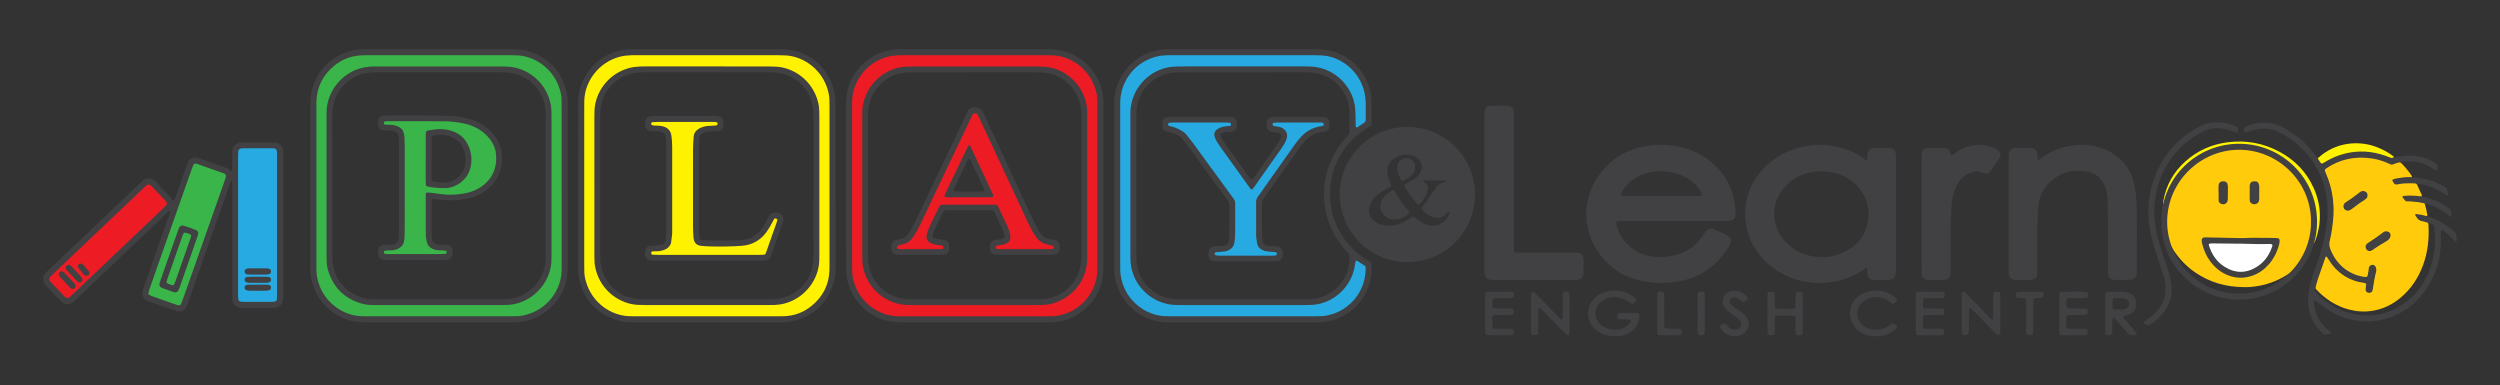 <?xml version="1.0" encoding="UTF-8"?>
<svg id="top_outline" data-name="top outline" xmlns="http://www.w3.org/2000/svg" viewBox="0 0 4318.46 665.79">
  <rect x="0" y="0" width="4318.46" height="665.79" fill="#333333" stroke="none"/>
  <defs>
    <style>
      .cls-1 {
        fill: #39b54a;
      }

      .cls-1, .cls-2, .cls-3, .cls-4, .cls-5, .cls-6, .cls-7 {
        fill-rule: evenodd;
      }

      .cls-2 {
        fill: #27aae1;
      }

      .cls-3 {
        fill: #414042;
      }

      .cls-4 {
        fill: #ed1c24;
      }

      .cls-5 {
        fill: #fff;
      }

      .cls-6 {
        fill: #fff200;
      }

      .cls-7 {
        fill: #ffcb0b;
      }
    </style>
  </defs>
  <g>
    <path class="cls-7" d="M3877.81,496.02c-33.23-.06-61.29-8.43-86.51-25.89-14.91-10.32-27.15-23.27-37.05-38.47-4.77-7.33-8.15-15.15-9.69-23.8-6.63-37.24,.67-71.3,23.78-101.43,18.38-23.96,42.44-39.95,72.07-45.99,43.32-8.83,81.84,1.43,114.31,32.02,18.44,17.37,30.28,38.64,35.75,63.37,3.35,15.13,3.81,30.37,1.52,45.75-3.39,22.71-12.4,42.83-26.77,60.67-3.05,3.78-6.54,6.99-10.52,9.73-16.04,11.03-33.62,18.34-52.79,21.76-10.37,1.85-16.33,2.31-24.1,2.28Zm-30.34-84.01s0-.09,0-.13c-11.82-.19-23.65-.38-35.47-.54-1.59-.02-3.18,.09-4.77,.2-1.28,.09-2.86,2.09-2.74,3.47,.11,1.27,.22,2.54,.48,3.78,2.96,14.04,9.04,26.55,18.47,37.39,4.87,5.6,10.56,10.23,16.98,13.92,9.02,5.19,18.73,8.19,29.17,8.33,14.27,.19,27.02-4.43,38.26-13.07,15.39-11.82,24.14-27.79,28.39-46.44,.27-1.2,.25-2.56-.03-3.76-.19-.81-.92-1.8-1.67-2.12-1.13-.48-2.48-.57-3.74-.62-4.47-.18-8.94-.39-13.41-.39-10.53,0-21.07-1.2-31.59,.42-2.5,.39-5.11,.19-7.66,.15-10.22-.17-20.45-.39-30.67-.59Zm53.85-79.2h.06c0-3.19,.03-6.37-.01-9.56-.02-1.27-.14-2.54-.33-3.8-.38-2.49-2.53-4.5-5.11-5.02-1.98-.4-3.88-.08-5.51,.94-1,.63-1.79,1.76-2.38,2.83-.44,.79-.53,1.85-.54,2.79-.09,7.64-.15,15.29-.14,22.93,0,1.25,.25,2.55,.66,3.74,.29,.85,.92,1.68,1.61,2.27,3.91,3.37,10.41,1.18,11.3-3.78,.22-1.25,.36-2.52,.38-3.79,.05-3.18,.02-6.37,.02-9.56Zm-54.04-.13h.11c0-3.2,.08-6.4-.04-9.6-.06-1.57-.34-3.18-.8-4.69-.72-2.36-2.48-3.78-4.93-3.9-1.54-.07-3.16,.23-4.64,.7-1.6,.51-2.56,1.86-2.92,3.52-.2,.93-.38,1.89-.4,2.84-.1,7.04-.19,14.08-.19,21.12,0,1.58,.3,3.18,.61,4.74,.26,1.3,1.16,2.24,2.26,2.96,4.07,2.68,9.57,.45,10.48-4.3,.24-1.25,.4-2.53,.43-3.8,.06-3.2,.02-6.4,.02-9.6Z"/>
    <path class="cls-4" d="M1469.26,320.35c0-46.72,.02-93.43-.02-140.15,0-9.34,1.04-18.52,3.67-27.48,8.9-30.24,36.35-54.02,66.26-58.52,5.4-.81,10.78-1.33,16.23-1.33,85.75,.02,171.51,.02,257.26,0,12.32,0,24.24,2.07,35.41,7.32,24.97,11.72,41.16,30.92,47.82,57.76,1.45,5.85,1.64,12.02,2.24,18.06,.25,2.54,.09,5.12,.09,7.67,0,91.51,0,183.03,0,274.54,0,6.08-.25,12.13-1.03,18.18-1.71,13.3-6.41,25.41-14.17,36.25-12.17,16.99-28.2,28.59-48.64,33.67-5.9,1.46-11.92,2.35-18.01,2.57-1.28,.05-2.56,.03-3.84,.03-85.75,0-171.51,0-257.26,.02-8.7,0-17.21-1.17-25.57-3.51-24.42-6.83-50.73-28.55-58.28-62.07-1.4-6.22-2.25-12.59-2.16-19.04,.08-5.76,0-11.52,0-17.28,0-42.24,0-84.47,0-126.71h0Zm22.31-.06c0,40.29,0,80.59,0,120.88,0,6.4,.39,12.73,1.62,19.07,5.84,30.09,29.15,56,62.46,62.84,6.97,1.43,13.94,1.66,20.98,1.66,71.31,0,142.63,0,213.94,0,1.92,0,3.84-.02,5.76-.02,5.14,.02,10.19-.52,15.22-1.65,30.3-6.8,50.48-24.91,60.49-54.24,2.91-8.52,3.91-17.39,3.89-26.44-.08-49.25-.04-98.5-.04-147.74,0-31.66-.01-63.32,0-94.98,0-5.77-.42-11.46-1.47-17.16-7.38-39.82-41.37-64.73-76.88-65.37-3.2-.06-6.4-.03-9.59-.03-69.4,0-138.79,0-208.19,0-3.2,0-6.4,0-9.59,.03-4.81,.05-9.53,.64-14.27,1.57-30.02,5.94-53.09,28.05-61.06,56.1-2.29,8.06-3.33,16.23-3.31,24.61,.07,40.29,.03,80.59,.03,120.88Z"/>
    <path class="cls-6" d="M1006.55,319.99c0-46.4,.02-92.8-.02-139.19,0-9.01,.95-17.85,3.27-26.57,6.85-25.7,29.24-51.37,61.37-59.02,6.21-1.48,12.56-2.51,19.01-2.32,1.28,.04,2.56,0,3.84,0,84.8,0,169.59,0,254.39-.02,6.1,0,12.12,.38,18.14,1.48,6.01,1.1,11.87,2.67,17.42,5.19,25.46,11.53,42.1,30.66,49.1,57.84,1.51,5.87,2.27,11.94,2.4,18.04,.05,2.24,.03,4.48,.03,6.72,0,92.48,0,184.95,.01,277.43,0,6.09-.29,12.12-1.17,18.17-1.65,11.27-5.43,21.73-11.56,31.25-12.09,18.78-28.72,31.55-50.52,37.2-6.2,1.61-12.53,2.55-18.95,2.73-2.56,.07-5.12,.04-7.68,.04-83.2,0-166.39,0-249.59,0-6.08,0-12.11-.3-18.17-1.13-32.64-4.46-60.05-30.42-68.05-60.15-2.09-7.76-3.27-15.64-3.28-23.69-.02-9.92-.01-19.84-.01-29.76,0-38.08,0-76.16,0-114.23Zm406.66,.96c0-39.97,0-79.95,0-119.92,0-6.4-.33-12.73-1.56-19.07-7.6-39.24-41.04-63.96-76.4-64.81-3.2-.08-6.4-.04-9.59-.04-69.71,0-139.43,0-209.14,0-2.88,0-5.76,0-8.63,.02-5.13,.03-10.19,.53-15.21,1.71-30.2,7.08-50.32,25.21-60.09,54.68-2.74,8.26-3.75,16.79-3.73,25.5,.07,38.06,.03,76.11,.03,114.16,0,42.53,0,85.06,0,127.6,0,6.4,.33,12.73,1.55,19.07,6.29,32.68,31.31,56.73,62.14,63.15,6.96,1.45,13.93,1.74,20.97,1.74,71.63,0,143.27,0,214.9,0,1.6,0,3.2-.02,4.8-.01,5.46,.02,10.84-.51,16.17-1.75,29.84-6.93,49.83-24.86,59.83-53.77,3.05-8.82,4.03-18.02,4.01-27.38-.1-40.29-.04-80.59-.04-120.88Z"/>
    <path class="cls-1" d="M972.86,321.53c0,46.4-.03,92.79,.02,139.19,0,9.01-.98,17.84-3.23,26.58-6.35,24.62-28.15,51.58-62.11,59.43-5.9,1.36-11.95,2.27-18.07,2.19-1.28-.02-2.56,0-3.84,0-84.79,0-169.58-.02-254.37,.03-9.02,0-17.85-1.03-26.55-3.41-24.36-6.66-51.26-28.37-58.77-62.73-1.22-5.59-1.47-11.41-2-17.13-.23-2.54-.06-5.12-.06-7.68,0-91.51,0-183.02,0-274.53,0-6.08,.23-12.12,1.02-18.18,1.25-9.65,4.04-18.8,8.7-27.25,12.03-21.8,29.93-36.35,54.19-42.61,6.19-1.6,12.53-2.58,18.98-2.53,1.92,.02,3.84-.01,5.76-.01,83.83,0,167.66,0,251.49-.01,6.41,0,12.76,.26,19.11,1.36,6.99,1.21,13.75,3.11,20.11,6.17,24.49,11.79,40.5,30.73,47.22,57.17,1.57,6.19,2.37,12.57,2.38,19.01,0,3.2,.02,6.4,.02,9.6,0,45.12,0,90.23,0,135.35Zm-22.37-.5h0c0-40.3-.02-80.59,.02-120.89,0-6.42-.41-12.74-1.7-19.06-6.13-30.13-28.96-54.86-60.96-62.08-6.94-1.57-13.91-1.91-20.95-1.91-59.8,.02-119.61,0-179.41,0-13.43,0-26.86,.01-40.3,0-6.09,0-12.09,.52-18.08,1.85-35.74,7.99-56.29,35.87-61.36,62.81-1.31,6.98-1.62,13.95-1.62,20.99,0,50.85,0,101.7,0,152.55,0,28.46,.02,56.93,0,85.39,0,6.73,.33,13.4,1.76,20.02,4.3,19.87,14.28,36.15,30.66,48.26,14.61,10.8,31.15,15.81,49.34,15.8,73.56-.07,147.11-.03,220.67-.03,.64,0,1.28-.01,1.92,0,5.45,.02,10.83-.52,16.17-1.73,27.55-6.24,46.97-22.27,57.93-48.3,4.13-9.81,5.96-20.15,5.94-30.86-.08-40.94-.03-81.87-.03-122.81Z"/>
    <path class="cls-7" d="M4165.75,306.94c-2.71,.1-5.57,.26-8.43,.28-6.76,.06-13.35,1.36-19.94,2.64-.88,.17-1.68,.84-2.48,1.35-.24,.15-.45,.51-.5,.8-.34,1.8,2.69,5.35,4.6,5.3,1.91-.06,3.85-.11,5.71-.5,8.23-1.73,16.54-1.43,24.86-1.28,2.47,.04,4.41,.96,5.46,3.16,2.77,5.76,5.48,11.55,8.06,17.39,1.17,2.66-.1,4.1-3.22,3.86-3.19-.24-6.36-.73-9.56-.87-4.46-.2-8.94-.24-13.41-.2-1.24,.01-2.52,.44-3.7,.89-.43,.17-1.01,1.09-.88,1.43,1.04,2.82,2.77,5.05,5.93,5.61,1.25,.22,2.55,.12,3.83,.2,5.42,.36,10.86,.62,16.27,1.16,2.52,.25,5.01,.95,7.48,1.59,1.27,.33,2.32,1.2,2.71,2.49,1.86,6.12,3.4,12.32,4.28,18.67,.32,2.35-.96,3.31-3.54,2.77-4.06-.86-8.12-1.76-12.21-2.49-.79-.14-2.22,.26-2.43,.79-.28,.69,.19,1.84,.63,2.63,.62,1.11,1.48,2.08,2.27,3.08,1.03,1.3,2.39,2.12,3.97,2.55,3.09,.83,6.19,1.6,9.28,2.4,2.41,.62,3.88,2.01,4.05,4.64,1.57,24.55-.96,48.55-9.67,71.71-8.04,21.35-20.24,39.82-37.73,54.68-14.48,12.3-30.97,20.38-49.76,23.28-13.41,2.07-26.78,1.27-39.96-2.2-22.32-5.87-40.81-17.93-56.51-34.6-1.7-1.8-2.37-3.8-1.81-6.13,.9-3.72,1.76-7.48,2.98-11.1,3.27-9.69,6.72-19.32,10.11-28.97,1.48-4.21,3-8.41,4.51-12.61,.28-.77,1.91-.93,2.4-.29,.57,.76,1.19,1.5,1.68,2.31,1.31,2.2,2.47,4.49,3.84,6.64,11.47,18.1,27.62,29.93,48.27,35.53,4.62,1.25,9.39,1.91,14.09,2.86,.69,.14,1.6,1.52,1.48,2.23-.21,1.25-.47,2.5-.64,3.75-.25,1.89-.58,3.79-.61,5.69-.03,1.65,.71,3.08,2.21,3.99,1.82,1.09,3.64,1.05,5.41-.05,1.13-.7,1.86-1.73,2.11-3.05,.64-3.46,1.24-6.92,1.89-10.38,1.19-6.28,2.32-12.57,3.64-18.82,.6-2.86,.89-5.67,.36-8.55-.45-2.43-2.19-4.27-4.33-4.44-2.76-.22-5.17,1.48-5.62,4.1-.64,3.78-1.18,7.58-1.78,11.37-.15,.95-.34,1.88-.55,2.82-.3,1.38-2.09,2.62-3.66,2.5-15.48-1.27-29.13-6.94-40.87-17.11-10.64-9.22-18.07-20.59-22.76-33.86-1.33-3.78-1.6-7.49-.59-11.29,1.97-7.43,3.34-14.99,4.34-22.59,1.12-8.55,2.23-17.15,2.57-25.76,.89-22.69-3.31-44.55-11.69-65.63-.24-.59-.55-1.16-.8-1.74-3.92-9.33-4.55-8.87,4.33-14.27,17.32-10.53,36.06-16.07,56.44-16.18,16.26-.08,31.76,3.07,46.63,9.52,1.76,.76,3.51,1.55,5.29,2.24,1.22,.47,2.54,.61,3.72-.03,1.98-1.07,4.04-1.81,6.18-2.51,3.41-1.11,6.06-.66,8.64,2.02,6.23,6.47,11.96,13.33,16.98,20.78,.74,1.09,1.02,2.32,.16,3.83Zm-43.5,93.86c-2.04,.15-3.9,.45-5.48,1.72-7.98,6.38-16.44,12.1-25.03,17.63-.8,.51-1.59,1.06-2.33,1.66-2.05,1.68-2.55,5.43-1.09,7.91,1.43,2.42,4.99,3.45,7.59,2.19,.57-.28,1.16-.55,1.67-.92,7.52-5.41,15.46-10.17,23.41-14.91,1.63-.97,3.14-2.19,4.58-3.44,2.37-2.08,3.05-4.79,2.38-7.82-.37-1.66-1.42-2.85-3.01-3.43-.88-.32-1.85-.42-2.68-.59Zm-33.66-63.8c-.34-1.92-.85-3.69-2.72-4.8-2.74-1.63-5.48-1.86-8.05,.12-8.35,6.42-16.73,12.79-25.69,18.37-.53,.33-1.01,.79-1.43,1.26-.42,.47-.79,1-1.08,1.57-1.05,2.07-.54,5.44,1.05,7.19,2,2.2,5.39,2.9,7.87,1.49,1.65-.95,3.25-2.03,4.76-3.18,6.09-4.64,12.15-9.33,18.72-13.31,1.62-.98,3.09-2.27,4.53-3.52,1.55-1.35,1.95-3.22,2.03-5.19Z"/>
    <path class="cls-2" d="M2360.86,212.32c-5.56,3.78-11.08,7.58-16.65,11.29-2.53,1.69-5.03,.17-5.16-3.08-.09-2.24-.07-4.48-.08-6.72-.01-5.76-.09-11.52,0-17.28,.49-32.42-21.88-69.32-64.23-77.83-4.74-.95-9.46-1.53-14.27-1.57-2.24-.01-4.48-.02-6.72-.02-71.04,0-142.07,0-213.11,0-2.24,0-4.48,.02-6.72,.02-29.04-.06-66.77,18.09-77.09,62.88-1.28,5.57-1.47,11.4-2.02,17.13-.21,2.22-.05,4.48-.05,6.72,0,78.08,0,156.15-.02,234.23,0,6.09,.31,12.13,1.13,18.18,3.97,29.16,25.37,58.4,62.02,66.6,6.62,1.48,13.27,1.89,20.01,1.88,34.88-.03,69.76,0,104.63,0,37.76,0,75.52,0,113.27,0,6.41,0,12.74-.37,19.08-1.62,30.19-5.99,55.27-29.16,62.15-60.87,.74-3.43,1.15-6.93,1.7-10.39,.2-1.26,.31-2.53,.52-3.79,.23-1.41,2.53-2.4,3.88-1.71,.28,.14,.63,.17,.89,.35,5.54,3.78,11.08,7.57,16.78,11.48,1.03,5.68,.74,11.44,0,17.12-5.16,39.42-35,64.43-62.89,71.03-6.23,1.48-12.54,2.51-18.97,2.62-2.24,.04-4.48,.02-6.72,.02-83.51,0-167.03,0-250.54,0-5.76,0-11.48-.19-17.21-1.06-25.64-3.9-45.05-17.29-59.06-38.73-7.48-11.45-11.65-24.14-12.31-37.89-.17-3.51-.27-7.04-.27-10.55-.01-93.11-.02-186.23,0-279.34,0-3.84,.15-7.68,.32-11.51,.49-11.06,3.52-21.5,8.74-31.16,11.64-21.55,29.04-36.24,52.87-42.84,6.49-1.8,13.12-2.86,19.87-2.98,1.92-.03,3.84-.03,5.76-.03,84.48,0,168.95,0,253.42-.02,6.09,0,12.16,.13,18.14,1.45,3.43,.76,6.92,1.34,10.27,2.36,28.72,8.75,52.19,34.4,57.52,63.85,.8,4.42,1.58,8.81,1.58,13.31,0,11.52,.03,23.04,0,34.56,0,1.26-.28,2.52-.45,3.95Z"/>
    <path class="cls-3" d="M2886.55,373.98c-30.38,0-60.76,0-91.13,.01-3.19,0-6.38,.17-9.57,.32-1.15,.05-2.27,1.41-2.19,2.68,.2,2.86,.19,5.78,.78,8.56,6.75,32.02,26.21,52.58,57.12,62.41,16.56,5.26,33.41,5.01,50.18,.8,5.56-1.4,11.07-3.18,16.39-5.3,13.63-5.43,25.23-13.71,34.19-25.47,3.49-4.58,6.89-9.21,10.38-13.79,1.34-1.76,3.24-2.38,5.08-1.51,7.8,3.67,15.58,7.4,23.34,11.16,1.27,.62,1.89,2.96,1.3,4.22-.55,1.15-1.05,2.34-1.71,3.43-17.12,28.44-41.31,47.5-73.77,55.56-6.52,1.62-13.12,2.75-19.84,3.25-11.83,.87-23.65,.9-35.46-.14-14.78-1.3-28.95-4.93-42.33-11.42-9.28-4.5-17.68-10.26-25.14-17.39-10.01-9.57-18.57-20.26-24.95-32.6-7.62-14.75-11.35-30.42-11.5-47.04-.11-12.59,1.44-24.86,5.51-36.78,.62-1.81,1.28-3.61,2-5.39,13.68-33.9,44.51-60.08,80.18-68.1,17.33-3.9,34.79-4.48,52.42-2.41,11.18,1.31,22.01,3.81,32.48,7.96,22.1,8.75,39.5,23.39,52.88,42.81,9.23,13.4,14.34,28.47,16.18,44.62,.5,4.45,.91,8.9,1.24,13.36,.09,1.24-.08,2.58-.51,3.74-.29,.79-1.13,1.63-1.91,1.92-1.17,.42-2.5,.49-3.77,.5-5.12,.06-10.23,.04-15.35,.04-27.5,0-55,0-82.5,0Zm-97.81-28.57c2.38,1.17,4.98,.76,7.5,.76,48.94,.02,97.88,0,146.81,.03,8.96,0,9.44-.34,5.82-9.17-5.21-12.7-12.79-23.66-24.38-31.33-25.7-17.02-53.52-22.28-83.27-13.37-25.52,7.65-43.17,24.14-52.37,49.37-.45,1.23-.72,2.43-.12,3.71Z"/>
    <path class="cls-3" d="M2429.49,444.12c-17.3,.66-34.8-3.82-50.97-12.98-26.55-15.04-44.14-37.32-52.4-66.77-1.73-6.15-2.89-12.45-2.98-18.88-.07-5.43-.17-10.86-.11-16.29,.14-11.97,2.74-23.46,7.46-34.42,14.78-34.33,40.36-56.1,76.67-64.82,11.83-2.84,23.99-3.22,36.2-1.87,10.25,1.14,20.2,3.32,29.61,7.46,33.45,14.72,55.03,39.73,63.92,75.25,3.2,12.78,3.56,25.88,1.94,39.03-1.14,9.27-3.17,18.27-6.81,26.84-14,32.96-38.28,54.43-72.66,64.38-9.27,2.68-18.87,3.22-29.88,3.08Zm.27-183.29c-6.37-.09-14.59,2.1-19.48,4.5-4.62,2.27-9,4.98-12.25,9.06-6.76,8.48-9.38,18.04-6.86,28.75,.73,3.11,1.69,6.16,2.52,9.24,.33,1.23,.74,2.46,.9,3.72,.22,1.67-.3,3.21-1.69,4.22-1.29,.94-2.76,1.62-4.08,2.52-4.75,3.25-9.64,6.31-14.14,9.88-6.39,5.06-10.91,11.61-13.88,19.22-1.52,3.9-2.77,8.01-2.58,12.11,.24,5.09,1.64,10.06,4.47,14.51,3.73,5.86,8.78,10.25,15.04,12.98,9.89,4.32,20.24,5.79,30.95,3.7,9.19-1.79,17.9-4.78,25.67-10.17,1.05-.73,2.14-1.41,3.26-2.02,1.81-1,3.72-1.03,5.47,.05,1.9,1.17,3.68,2.54,5.51,3.83,3.68,2.58,7.57,4.81,11.87,6.19,5.48,1.76,11,3.55,16.89,2.85,15.35-1.81,26.11-9.69,31.67-24.26,2.58-6.77,1.26-9.87-5.22-13.21-2.93-1.51-5.85-.47-7.63,1.94-1.13,1.53-1.79,3.4-2.84,4.99-1.47,2.23-3.58,3.68-6.23,4.12-8.97,1.46-16.35-1.47-22.19-8.32-.51-.6-.57-1.83-.41-2.68,.17-.89,.75-1.77,1.33-2.52,5.84-7.63,11.05-15.68,16.24-23.76,1.55-2.41,3.35-4.68,5.14-6.92,1.66-2.07,3.89-3.29,6.49-3.8,1.88-.37,3.82-.52,5.63-1.09,2.64-.83,4.32-2.71,4.65-5.53,.15-1.25,.15-2.56-.05-3.8-.44-2.79-2.15-4.71-4.85-5.33-2.16-.49-4.43-.62-6.65-.64-8.32-.07-16.64-.02-24.95-.05-1.92,0-3.83-.16-5.74-.27-.95-.05-2.39-1.81-2.27-2.74,.12-.95,.14-1.92,.38-2.83,.48-1.85,1.23-3.65,1.6-5.52,2.06-10.39-1.2-18.95-9.32-25.59-6.46-5.28-14.13-7.24-22.35-7.35Z"/>
    <path class="cls-3" d="M3267.25,369.95c0,31.35,0,62.71-.01,94.06,0,2.87-.09,5.75-.22,8.62-.06,1.43-1.7,2.89-3.25,3.04-.64,.06-1.27,.15-1.91,.15-7.68,.01-15.36,.07-23.04-.01-4.41-.04-5.4-1.15-5.46-5.87-.07-5.76,0-11.52-.06-17.28-.01-1.59-.2-3.18-.33-4.77-.07-.83-1.55-1.45-2.22-.91-2.48,2.01-4.95,4.02-7.41,6.06-15.82,13.13-33.71,21.83-53.98,25.62-13,2.43-26.05,2.6-39.18,1.8-14.54-.88-28.42-4.44-41.57-10.6-19.85-9.29-35.99-23.14-48.58-41.01-11.56-16.4-17.09-34.88-17.79-54.87-.34-9.63,.18-19.21,2.26-28.62,2.71-12.31,7.44-23.83,14.78-34.11,17.11-23.96,39.43-40.8,68.01-48.75,10.51-2.92,21.27-4.39,32.2-4.61,11.88-.24,23.61,.69,35.23,3.4,19.16,4.47,35.78,13.5,50.08,26.94,2.09,1.96,4.26,3.83,6.47,5.63,.23,.19,1.44-.24,1.52-.55,.32-1.21,.49-2.5,.5-3.76,.05-6.4,0-12.8,.05-19.2,.01-1.59,.07-3.23,.49-4.74,.2-.73,1.25-1.25,1.97-1.81,.23-.18,.61-.23,.92-.23,8.96-.02,17.91-.03,26.86-.03,.31,0,.62,.15,.93,.19,1.12,.15,2.38,1.41,2.44,2.58,.13,2.87,.27,5.74,.27,8.62,.02,31.67,.01,63.35,.01,95.02Zm-121.66,81.86c19.23,.26,40.89-6.81,56.69-17.96,20.1-14.19,30.79-33.87,32.65-58.11,1.53-19.87-4.13-37.94-16.52-53.68-10.34-13.13-23.54-22.44-39.25-28.02-21.88-7.77-43.9-7.81-65.7,.16-25.11,9.18-42.78,26.16-52.04,51.45-3.21,8.77-5.13,17.89-4.37,27.24,1.81,22.36,11.32,41.16,28.04,55.96,17.17,15.19,37.68,22.32,60.5,22.96Z"/>
    <path class="cls-3" d="M3477.37,369.36c0-30.71,0-61.43,0-92.14,0-2.56-.03-5.12,.02-7.68,.1-5.31,.78-6.05,6.15-6.08,8-.05,16,0,23.99,.07,2.71,.03,3.92,1.33,3.96,4.26,.09,5.76-.07,11.52,.17,17.27,.11,2.68-1.22,5.72,1.43,7.98,2.84-.29,4.17-2.7,5.96-4.39,9.63-9.07,20.27-16.59,32.44-21.9,12.77-5.58,26.15-8.32,40.03-8.81,11.27-.4,22.38,.65,33.22,3.83,11.84,3.48,22.38,9.37,31.58,17.6,13.44,12,20.95,27.15,23.97,44.77,2.06,12.03,2.8,24.16,2.85,36.31,.15,35.51,.08,71.03,.08,106.54,0,1.91-.13,3.83-.28,5.74-.11,1.4-1.79,2.92-3.34,2.93-8.95,.04-17.9,.04-26.85,0-1.57,0-3.25-1.49-3.34-2.91-.18-2.87-.34-5.75-.35-8.62-.03-27.51,.08-55.03-.06-82.54-.06-12.47-.55-24.94-.93-37.41-.21-7.07-1.48-13.99-3.67-20.71-.89-2.73-1.91-5.43-3.11-8.04-5.03-10.98-13.28-18.6-24.39-23.26-8.72-3.65-17.91-5.01-27.21-4.85-24.08,.42-43.94,10.2-59.64,28.31-9.95,11.48-15.17,25.11-16.53,40.15-1.18,13.06-2.01,26.15-1.95,39.29,.11,23.04,.03,46.07,.01,69.11,0,2.87-.12,5.75-.24,8.62-.04,1.09-1.38,2.52-2.39,2.68-.95,.14-1.9,.35-2.84,.36-7.68,.03-15.36,.03-23.04,0-.95,0-1.9-.21-2.84-.34-1.13-.16-2.5-1.43-2.56-2.5-.14-2.87-.31-5.74-.31-8.61-.02-31.67-.01-63.35-.01-95.02Z"/>
    <path class="cls-2" d="M479.77,388.71c0,39.66,0,79.31,0,118.97,0,3.19-.04,6.39-.23,9.58-.15,2.59-2.41,4.79-4.95,5.04-1.27,.12-2.55,.2-3.83,.2-16.95,.01-33.9,.01-50.85,0-.96,0-1.92,0-2.88-.06-4.36-.23-6.25-2.12-6.46-6.64-.12-2.55-.1-5.12-.1-7.67,0-79.63,0-159.26,.01-238.89,0-3.19,.19-6.38,.43-9.56,.13-1.71,2.11-3.65,3.78-3.89,1.58-.22,3.17-.43,4.76-.43,16.95-.03,33.9-.02,50.85-.03,.32,0,.64,0,.96,.01,6.78,.21,8.34,1.79,8.48,8.64,.05,2.56,.02,5.12,.02,7.67,0,39.02,0,78.03,0,117.05Zm-34.17,90.14v.02c-5.11,0-10.22-.09-15.32,.06-1.54,.04-3.11,.62-4.56,1.21-1.27,.52-1.8,1.82-1.8,3.12,0,1.31,.58,2.59,1.84,3.1,1.45,.59,3.03,1.18,4.56,1.19,9.9,.11,19.79,.11,29.69,.02,1.55-.01,3.12-.53,4.62-1,1.33-.41,1.96-1.56,2.14-2.89,.23-1.67-.73-3.43-2.17-3.82-1.52-.42-3.08-.92-4.63-.96-4.79-.12-9.58-.05-14.37-.05Zm.06,13.77h0c-5.1,.01-10.21-.07-15.31,.06-1.55,.04-3.12,.56-4.62,1.05-1.94,.64-2.43,4.37-.75,5.68,.73,.57,1.58,1.06,2.46,1.36,.89,.3,1.87,.45,2.81,.45,10.21,.02,20.41,.02,30.62-.03,.94,0,1.89-.26,2.81-.52,.6-.17,1.2-.48,1.68-.87,1.05-.84,1.6-1.99,1.42-3.33-.18-1.31-.78-2.5-2.12-2.9-1.51-.45-3.09-.88-4.65-.92-4.78-.12-9.57-.04-14.35-.04Zm.17-27.84c-5.41,0-10.82-.05-16.23,.04-1.23,.02-2.47,.47-3.66,.85-1.19,.37-2.26,2.61-1.92,4,.31,1.29,1.08,2.36,2.37,2.75,1.2,.36,2.49,.6,3.74,.61,10.18,.05,20.36,.05,30.54,0,1.25,0,2.54-.24,3.74-.62,1.27-.41,2.04-1.49,2.33-2.79,.31-1.41-.78-3.62-1.97-3.99-1.2-.37-2.44-.8-3.67-.83-5.09-.09-10.18-.04-15.27-.04Z"/>
    <path class="cls-2" d="M2072.93,209.63c14.71,0,29.42,0,44.14,0,2.56,0,5.12,0,7.67,.08,3.32,.11,4.23,1.19,4.25,4.9,0,.96-.07,1.92-.13,2.87-.07,1.09-1.4,2.56-2.43,2.64-2.54,.2-5.09,.41-7.64,.52-4.23,.19-8.19,1.38-11.94,3.25-1.41,.7-2.81,1.59-3.94,2.67-2.5,2.39-3.5,5.41-2.33,8.74,.84,2.4,1.95,4.74,3.25,6.92,2.12,3.57,4.37,7.08,6.78,10.45,15.65,21.83,31.35,43.62,47.06,65.42,.93,1.29,1.96,2.51,2.98,3.74,.81,.98,2.42,.85,3.3-.24,.6-.75,1.22-1.48,1.77-2.27,15.14-21.41,30.3-42.8,45.39-64.25,3.49-4.97,6.48-10.21,8.87-15.86,2.81-6.64-1.2-12.91-5.9-15.46-2.84-1.54-5.82-2.63-9.07-2.88-2.23-.17-4.48-.26-6.67-.65-.81-.14-1.8-.89-2.16-1.63-1.16-2.42-1.07-4.96,.08-7.38,.24-.51,.86-1.05,1.4-1.16,1.24-.27,2.53-.38,3.8-.38,27.19-.02,54.37-.02,81.56,0,1.26,0,2.55,.16,3.78,.44,.54,.12,1.2,.65,1.4,1.16,.96,2.46,1.06,4.98-.02,7.44-.23,.53-.8,1.07-1.34,1.26-.88,.32-1.86,.43-2.8,.51-12.62,1.15-23.21,6.65-32.31,15.21-2.55,2.4-4.86,5.1-7.05,7.84-3.18,4-6.25,8.1-9.2,12.28-19.2,27.16-38.35,54.34-57.51,81.52-.92,1.31-1.79,2.65-2.78,3.91-2.06,2.61-3.02,5.52-3.01,8.88,.07,17.59,0,35.18,.11,52.77,.03,4.15,.54,8.3,.9,12.44,.76,8.69,5.36,14.14,13.9,16.09,2.48,.56,5.02,.99,7.55,1.19,3.18,.25,6.39,.16,9.59,.29,2.61,.1,3.83,1.48,3.9,4.4,.03,1.27-.1,2.54-.24,3.81-.14,1.22-1.32,2.29-2.6,2.38-1.59,.11-3.19,.23-4.78,.24-4.48,.03-8.95,.01-13.43,.01-26.87,0-53.73,0-80.6-.01-2.87,0-5.74-.14-8.61-.33-.55-.04-1.18-.48-1.59-.91-1.42-1.51-1.57-6.2-.12-8.13,.51-.68,1.56-1.26,2.4-1.31,3.5-.24,7.02-.29,10.54-.35,3.57-.06,6.98-.83,10.26-2.18,1.47-.61,2.89-1.37,4.23-2.22,2.81-1.77,4.77-4.27,5.67-7.47,1.13-4,1.99-8.07,2.02-12.27,.03-4.48,.13-8.95,.13-13.43,.02-13.43-.1-26.87,.06-40.3,.05-4.38-1.18-7.96-3.81-11.47-8.06-10.74-15.85-21.68-23.76-32.54-13.74-18.87-27.46-37.76-41.26-56.59-4.34-5.93-8.92-11.7-13.33-17.58-3.14-4.18-7.09-7.36-11.73-9.68-6-2.99-11.89-6.27-18.84-6.6-1.68-.08-2.9-1.5-3-3.19-.09-1.59-.04-3.19,.02-4.78,.04-1.12,1.4-2.44,2.52-2.49,2.55-.11,5.11-.25,7.66-.25,15.67-.02,31.34-.01,47.02-.01Z"/>
    <path class="cls-3" d="M2571.84,333.04c0-43.17-.01-86.35,.02-129.52,0-3.5,.27-7.01,.49-10.5,.07-1.13,1.43-2.34,2.57-2.44,1.27-.11,2.55-.26,3.82-.26,7.36-.03,14.71-.03,22.07,0,1.27,0,2.55,.16,3.82,.27,1.16,.1,2.42,1.32,2.54,2.45,.13,1.27,.31,2.54,.33,3.81,.05,3.84,.03,7.68,.03,11.51,0,73.88-.02,147.75,.02,221.63,0,15.75-1.61,13.99,13.63,14.02,31.66,.07,63.32,.01,94.98,.03,2.87,0,5.75,.11,8.62,.24,1.55,.07,2.92,1.53,2.92,3.23,.04,8.31,.04,16.62,0,24.93,0,1.48-1.58,3.04-3.09,3.16-1.91,.15-3.82,.27-5.73,.27-46.05,.01-92.11,.01-138.16,0-1.91,0-3.83-.16-5.74-.29-.96-.07-2.48-1.55-2.64-2.5-.16-.94-.37-1.89-.39-2.83-.07-3.2-.09-6.39-.09-9.59,0-42.54,0-85.07,0-127.61Z"/>
    <path class="cls-4" d="M289.69,351.89c-.55,1.2-.86,2.53-1.65,3.44-1.88,2.16-3.94,4.18-6.02,6.16-27.09,25.77-54.21,51.52-81.31,77.29-24.79,23.56-49.56,47.13-74.36,70.68-2.08,1.98-4.22,3.91-6.46,5.7-2,1.59-5.14,1.42-7.15-.17-.75-.59-1.51-1.19-2.17-1.88-7.94-8.33-15.87-16.66-23.79-25.01-.66-.69-1.25-1.45-1.8-2.24-1.49-2.15-1.32-6.11,.5-8.1,1.94-2.12,4.03-4.1,6.11-6.08,43.08-40.97,86.16-81.92,129.25-122.88,9.03-8.59,18.07-17.18,27.12-25.75,1.62-1.54,3.27-3.06,5.01-4.46,2.19-1.76,5.78-1.56,7.99,.31,.49,.41,1,.8,1.44,1.26,8.15,8.57,16.3,17.14,24.42,25.73,.65,.69,1.32,1.45,1.71,2.29,.51,1.13,.76,2.39,1.15,3.71Zm-183.45,118.09c-2.17-.05-4.15,2.86-3.19,4.75,.57,1.11,1.15,2.28,1.99,3.19,5.36,5.84,10.77,11.62,16.2,17.4,.64,.68,1.44,1.23,2.19,1.81,1.06,.81,3.35,.63,4.41-.32,1.14-1.02,1.6-3.11,.87-4.34-.64-1.08-1.27-2.2-2.11-3.12-5.15-5.6-10.34-11.15-15.57-16.68-.86-.9-1.91-1.65-2.97-2.31-.49-.31-1.2-.26-1.81-.37Zm12.75-11c-2.74-.17-4.81,2.58-3.89,4.51,.4,.85,.79,1.76,1.41,2.44,5.78,6.3,11.6,12.57,17.46,18.8,.62,.66,1.54,1.07,2.36,1.51,1.22,.66,3.17,.05,4.21-1.26,.84-1.06,1.07-2.56,.43-3.52-.87-1.31-1.71-2.67-2.76-3.82-4.72-5.13-9.5-10.21-14.28-15.28-.87-.92-1.77-1.83-2.8-2.55-.74-.51-1.71-.68-2.13-.83Zm20.6-2.52c-2.39,.07-4.11,2.63-3.5,4.26,.22,.59,.34,1.28,.73,1.75,3.03,3.71,6.11,7.38,9.21,11.03,.4,.47,1.02,.75,1.53,1.12,1.08,.77,3.25,.42,4.37-.71,.88-.88,1.22-2.56,.73-3.52-.29-.57-.48-1.22-.88-1.69-3.09-3.66-6.14-7.35-9.38-10.87-.78-.84-2.2-1.09-2.8-1.37Z"/>
    <path class="cls-1" d="M309.11,528.51c-.52-.06-1.81-.1-3.03-.4-1.54-.38-3.04-.97-4.54-1.5-12.65-4.46-25.29-8.92-37.93-13.39-1.5-.53-3.02-1.03-4.49-1.64-3.43-1.44-4.67-3.95-3.65-7.74,.75-2.77,1.72-5.48,2.67-8.19,9.33-26.5,18.69-52.99,28.03-79.49,14.65-41.55,29.28-83.11,43.93-124.66,.85-2.41,1.67-4.83,2.67-7.18,1.01-2.39,3.86-3.61,6.43-2.88,1.23,.35,2.43,.77,3.64,1.2,14.15,4.99,28.25,10.12,42.47,14.92,6.27,2.12,7.43,4.96,5.38,10.84-4.84,13.87-9.75,27.7-14.64,41.56-19.74,56-39.47,112.01-59.22,168.01-.95,2.7-1.94,5.4-3.1,8.02-.69,1.56-2.16,2.27-4.6,2.52Zm-6.47-24.87c2.07-.21,3.47-.96,4.25-2.47,.87-1.69,1.64-3.46,2.27-5.26,10.18-28.9,20.33-57.8,30.47-86.71,.63-1.8,1.16-3.65,1.61-5.5,.32-1.34-.35-2.53-1.16-3.51-.59-.72-1.36-1.47-2.21-1.78-7.2-2.6-14.43-5.13-21.67-7.61-1.56-.54-4.27,.59-4.99,2.06-.97,2-1.88,4.04-2.62,6.13-10.09,28.59-20.15,57.19-30.21,85.79-.63,1.8-1.21,3.63-1.73,5.47-.47,1.65,.57,4.11,2.07,5,.82,.49,1.64,1.01,2.53,1.33,6.3,2.27,12.61,4.52,18.94,6.72,.88,.3,1.88,.27,2.46,.34Z"/>
    <path class="cls-3" d="M3326.99,368.8c0-31,0-62,.02-92.99,0-3.19,.18-6.37,.34-9.56,.06-1.18,1.34-2.41,2.46-2.53,.95-.1,1.9-.26,2.85-.26,7.67-.02,15.34-.03,23.01,0,1.27,0,2.6,.06,3.77,.48,.75,.27,1.72,1.21,1.78,1.93,.29,3.49,.29,7,.44,10.51,.12,2.86,.26,5.73,.52,8.58,.02,.24,1.29,.72,1.57,.52,1.53-1.12,3.03-2.32,4.36-3.67,4.06-4.09,8.34-7.92,13.03-11.28,8.44-6.05,17.7-10.14,27.99-11.83,12.72-2.1,24.8-.16,36.28,5.64,.56,.28,1.18,.68,1.46,1.2,.43,.8,.74,1.73,.83,2.63,.05,.57-.28,1.26-.62,1.77-4.49,6.6-9.01,13.18-13.53,19.77-1.48,2.16-3.6,2.5-5.93,1.91-3.09-.79-6.14-1.73-9.22-2.56-2.83-.76-5.68-.63-8.55-.08-12.1,2.35-21.95,8.42-29.7,17.95-4.68,5.76-7.95,12.34-10.63,19.21-3.64,9.31-5.11,19.06-6.05,28.97-1.72,18.17-1.79,36.37-1.81,54.59-.02,18.53,0,37.07-.02,55.6,0,2.55-.14,5.1-.27,7.65-.06,1.13-1.34,2.34-2.51,2.53-.63,.1-1.26,.29-1.88,.29-8.63,.01-17.25,.04-25.88-.03-2.58-.02-3.91-1.54-4.01-4.33-.1-2.87-.1-5.75-.1-8.62,0-31.32,0-62.64,0-93.95Z"/>
    <path class="cls-6" d="M3737.34,353.54c-1.12-2.56-.8-4.18-.53-5.72,4.7-27.49,17.47-50.57,38.28-69.09,20.91-18.61,45.36-29.48,73.14-33,31.44-3.99,61.22,1.38,89.08,16.29,26.46,14.16,46.59,34.73,59.06,62.18,13.76,30.29,14.39,61.19,2.74,92.34-.43,1.16-1.23,2.19-1.9,3.26-.11,.17-.43,.2-.65,.29-.12-.29-.38-.61-.33-.86,.59-2.81,1.23-5.61,1.85-8.41,2.23-10.03,3.4-20.17,3.11-30.45-1.63-59.2-40.74-111.13-100.53-126.57-65.52-16.92-137.44,18.63-160.19,89.55-.97,3.02-1.87,6.07-3.13,10.2Z"/>
    <path class="cls-6" d="M4003.48,274.43c.49-.82,.7-1.49,1.15-1.89,14.67-13.12,31.73-21.38,51.2-24.09,16.7-2.32,33.1-.54,49,5.36,10.55,3.92,20.32,9.23,29.27,16.03,.62,.47,1.32,1.8,1.08,2.22-.39,.69-1.47,1.2-2.34,1.36-1.21,.22-2.55,.29-3.72-.02-1.84-.49-3.56-1.37-5.36-2.03-8.1-2.96-16.34-5.34-24.88-6.8-22.32-3.82-43.85-1.22-64.74,7.31-6.52,2.66-12.71,5.95-18.68,9.66-1.35,.84-2.69,1.77-4.17,2.29-.71,.25-2.06-.08-2.55-.64-2.29-2.65-4.14-5.59-5.26-8.75Z"/>
    <path class="cls-5" d="M3871.17,419.97c15.64,.12,31.28,.23,46.91,.39,2.54,.03,5.07,.28,7.61,.46,.66,.05,1.59,1.53,1.45,2.21-.13,.62-.24,1.26-.42,1.87-4.14,13.5-11.57,24.84-22.54,33.75-19.44,15.78-46.26,15.96-65.68,1.1-12.62-9.66-20.74-22.37-24.8-37.7-.31-1.15,.77-2.69,1.91-2.79,.95-.08,1.91-.21,2.87-.2,17.57,.2,35.14,.41,52.71,.62,0,.1,0,.19,0,.29Z"/>
    <path class="cls-4" d="M1769.65,432.48c-14.4,0-28.8,.02-43.2-.02-2.23,0-4.48-.08-6.68-.43-.72-.12-1.71-1.14-1.83-1.87-.31-1.85-.28-3.78-.21-5.67,.04-1.15,1.41-2.54,2.43-2.68,2.21-.3,4.46-.4,6.64-.85,3.12-.64,6.27-1.3,9.25-2.39,1.73-.63,3.36-1.91,4.64-3.27,2.06-2.18,3.14-4.93,2.3-7.95-1.11-4-2.13-8.08-3.81-11.85-5.47-12.26-11.24-24.4-16.87-36.59-1.06-2.3-2.85-3.32-5.33-3.29-1.6,.02-3.2-.04-4.8-.05-25.92,0-51.84,0-77.76,.01-2.23,0-4.48,.04-6.69,.32-.83,.11-1.75,.81-2.31,1.49-.79,.97-1.36,2.15-1.91,3.29-5.11,10.67-10.26,21.33-15.26,32.05-1.62,3.47-2.9,7.1-4.25,10.68-.45,1.19-.72,2.45-.95,3.71-.62,3.47,.52,6.41,3.26,8.49,1.75,1.33,3.78,2.47,5.86,3.14,4.26,1.37,8.66,2.25,13.17,2.45,1.57,.07,3.13,.5,4.65,.94,.52,.15,1.09,.74,1.3,1.27,1.02,2.47,.77,5.02,.02,7.5-.15,.48-.91,.98-1.46,1.1-1.24,.27-2.53,.42-3.8,.42-24.32,.02-48.64,.02-72.96,0-1.27,0-2.62-.03-3.78-.46-.74-.28-1.59-1.26-1.7-2.02-.26-1.87-.27-3.81-.09-5.69,.12-1.3,1-2.36,2.37-2.7,3.1-.79,6.19-1.58,9.31-2.25,6.27-1.34,11.12-4.78,14.68-10.02,2.87-4.23,5.76-8.47,8.27-12.92,2.82-5.01,5.33-10.2,7.81-15.4,28.02-58.91,56.02-117.83,84.02-176.75,1.23-2.6,2.56-5.16,3.73-7.78,1.23-2.73,3.38-3.67,6.19-3.51,1.27,.07,2.59,0,3.8,.3,.86,.22,1.88,.8,2.32,1.52,1.32,2.18,2.46,4.47,3.54,6.78,12.44,26.66,24.86,53.33,37.27,80,15.64,33.63,31.25,67.28,46.93,100.9,2.43,5.21,5.05,10.34,7.76,15.42,1.5,2.81,3.37,5.43,5.05,8.15,5.23,8.47,13.15,12.81,22.65,14.7,2.19,.43,4.45,.56,6.61,1.08,.81,.19,1.71,.97,2.11,1.72,1.29,2.41,1,4.95-.03,7.38-.21,.5-.91,1.05-1.44,1.11-2.21,.25-4.45,.44-6.67,.45-14.72,.04-29.44,.02-44.16,.02Zm-95.2-93.96c10.24,0,20.48,.02,30.72-.02,1.9,0,3.81-.22,5.69-.52,.39-.06,.86-.85,.95-1.37,.1-.57-.07-1.26-.31-1.83-.86-2.07-1.76-4.12-2.71-6.14-10.14-21.74-20.27-43.47-30.45-65.19-.94-2-2.12-3.9-3.34-5.76-.19-.28-1.47-.31-1.7-.02-.99,1.23-1.93,2.55-2.61,3.97-11.33,23.65-22.63,47.31-33.92,70.98-.54,1.14-.9,2.37-1.31,3.58-.22,.65,.82,2.05,1.55,2.09,1.91,.1,3.83,.23,5.74,.23,10.56,.02,21.12,.01,31.68,0Z"/>
    <path class="cls-6" d="M1222.89,442.34c-29.1,0-58.21,0-87.31,0-2.88,0-5.76,.02-8.63-.06-3.91-.11-5.11-1.38-5.05-5.28,.02-.95,.02-2.01,.43-2.81,.39-.76,1.23-1.63,2.01-1.79,1.85-.39,3.79-.35,5.69-.54,3.81-.37,7.64-.65,11.43-1.21,1.86-.28,3.68-1.01,5.46-1.71,5.85-2.28,9.26-6.64,10.45-12.74,.37-1.88,.6-3.8,.68-5.71,.24-5.43,.51-10.86,.51-16.3,.04-45.74,.04-91.47,0-137.21,0-5.75-.35-11.5-.56-17.26-.11-3.23-.91-6.31-1.97-9.35-1.1-3.18-3.16-5.52-6.05-7.15-4.54-2.57-9.44-3.88-14.63-4.1-3.51-.15-7.03-.15-10.53-.42-.79-.06-1.88-.81-2.2-1.52-1.11-2.41-1.14-4.95,.15-7.35,.28-.52,.86-.98,1.41-1.23,.56-.26,1.24-.3,1.88-.31,2.24-.06,4.48-.09,6.71-.09,32.94,0,65.89-.01,98.83,0,2.55,0,5.11,.13,7.66,.26,1.17,.06,2.52,1.32,2.55,2.46,.05,1.9-.02,3.8-.11,5.7-.05,1.11-.97,1.82-1.83,1.95-2.2,.34-4.45,.52-6.67,.52-4.83,.02-9.57,.66-14.27,1.65-1.56,.33-3.11,.72-4.62,1.21-8.91,2.86-13.74,8.94-14.27,18.31-.23,4.15-.43,8.31-.44,12.46-.05,15.35-.02,30.7-.03,46.06,0,32.62,0,65.25,0,97.87,0,3.52-.07,7.06,.3,10.54,.3,2.83,1.04,5.65,1.91,8.37,.81,2.54,2.76,4.26,5.18,5.36,2.35,1.06,4.81,1.74,7.4,1.83,4.47,.15,8.95,.44,13.42,.44,14.07,0,28.14-.09,42.21-.2,5.44-.04,10.82-.75,16.21-1.53,14.05-2.05,25.18-8.96,33.81-19.94,3.34-4.25,6.07-9,8.9-13.63,1.66-2.72,2.99-5.65,4.46-8.48,2.44-4.7,3.74-5.3,9.18-4.23,2.09,.41,3.47,2.21,3.13,4.11-.17,.94-.28,1.91-.59,2.81-6.43,18.4-12.88,36.79-19.34,55.18-.32,.9-.77,1.76-1.16,2.63-.56,1.27-1.58,2.04-2.92,2.12-2.87,.18-5.74,.31-8.61,.31-30.06,.02-60.13,.01-90.19,.01Z"/>
    <path class="cls-1" d="M724.99,206.8c17.91,.32,35.83,.58,53.73,1,9.31,.22,18.46,1.8,27.48,4,15.33,3.74,28.36,11.43,39.06,23.08,9.28,10.11,13.91,22.03,14.37,35.67,.25,7.42-.54,14.72-2.61,21.82-4.43,15.2-14.22,26.24-27.44,34.46-7.41,4.61-15.58,7.36-24.08,9.18-6.9,1.48-13.89,2.08-20.95,2.28-13.8,.38-27.49-.61-41.11-2.75-1.23-.19-2.51-.26-3.75-.16-.5,.04-1.06,.65-1.38,1.13-.33,.5-.53,1.17-.56,1.78-.11,1.91-.16,3.83-.17,5.75,0,17.28,.05,34.56-.03,51.83-.03,5.79,.64,11.49,1.3,17.21,.04,.32,.08,.63,.12,.95,.99,7.41,5.04,12.27,12.18,14.47,3.36,1.04,6.76,1.96,10.34,1.93,2.24-.02,4.48,.08,6.72,.06,5.72-.05,6.65,1.55,5.84,8.05-.11,.9-1.75,2.47-2.62,2.53-1.59,.12-3.19,.27-4.78,.27-32.96,.02-65.91,.02-98.87,0-1.59,0-3.21-.08-4.77-.37-.88-.16-1.74-.69-2.04-1.79-.6-2.21-.72-4.45,.04-6.59,.26-.74,1.25-1.63,1.98-1.71,2.85-.31,5.73-.41,8.6-.41,3.88,0,7.69-.52,11.3-1.88,2.37-.89,4.67-2.07,6.79-3.45,2.77-1.8,4.64-4.47,5.31-7.72,.77-3.75,1.33-7.55,1.79-11.35,.27-2.21,.2-4.47,.2-6.71,.01-49.91,.01-99.83,0-149.74,0-5.44-.54-10.82-1.4-16.22-1.3-8.14-6.38-12.24-13.71-14.16-3.38-.88-6.93-1.15-10.42-1.53-1.9-.21-3.84-.05-5.75-.12-4.46-.17-5.28-1.14-5.12-6.04,.02-.63,.15-1.27,.24-1.9,.15-1.08,.97-1.83,1.83-1.95,2.52-.36,5.07-.6,7.61-.6,18.24-.05,36.48-.03,54.71-.03,0-.1,0-.2,0-.29Zm12.58,66.39c0,12.47-.02,24.93,.02,37.4,0,2.23,.09,4.47,.42,6.67,.12,.8,.91,1.73,1.65,2.15,1.08,.62,2.37,1.01,3.61,1.18,5.7,.77,11.41,1.5,17.12,2.11,6.1,.65,12.17,.2,18.02-1.67,16.77-5.37,27.84-16.19,32.19-33.6,2.42-9.67,1.4-19-1.52-28.31-5.22-16.6-16.3-27.04-33.03-31.66-11.74-3.24-23.41-2.3-35.07,.36-.31,.07-.59,.24-.88,.37-1.23,.56-2.18,1.48-2.28,2.82-.19,2.55-.24,5.11-.24,7.66-.02,11.51-.01,23.01,0,34.52Z"/>
    <path class="cls-3" d="M2408.89,372.59c-.64,0-1.28-.06-1.91,0-9.27,1.09-19.89-9.85-15.04-22.9,1.96-5.28,5.86-8.97,10.58-11.86,1.18-.72,3.5-.25,4.36,.84,.39,.5,.79,1,1.12,1.54,4.53,7.3,9.56,14.25,14.86,21.02,.58,.75,1.07,1.57,1.56,2.38,.96,1.58,.41,4.12-1.09,5.11-3.51,2.31-7.24,3.96-11.57,3.85-.95-.02-1.91,0-2.86,0h0Z"/>
    <path class="cls-3" d="M2460.09,325.89c-.02,.32-.02,.64-.07,.95-.82,6.25-3.81,11.4-8.13,15.85-.77,.8-2.74,.8-3.55,.1-.24-.21-.55-.35-.75-.58-4.59-5.33-8.57-11.1-12.21-17.11-.8-1.31-.43-3.6,.74-4.35,3.76-2.39,7.56-4.71,11.38-7.01,.83-.5,3.02,0,3.49,.85,1.56,2.86,3.47,5.24,6.62,6.57,1.83,.78,2.6,2.75,2.48,4.73Z"/>
    <path class="cls-3" d="M2438.19,288.33c.33,3.33-.91,6.55-3.46,9.14-1.99,2.01-4.21,3.82-6.49,5.5-1.9,1.4-4.72,.56-5.73-1.41-2.05-4.01-3.28-8.2-3.02-12.78,.27-4.74,3.65-8.32,8.39-8.67,.95-.07,1.9-.07,2.85-.03,4.93,.22,7.47,2.92,7.45,8.26Z"/>
    <path class="cls-1" d="M299.55,494.04c-.63-.04-1.31,.07-1.89-.13-3.31-1.13-6.61-2.3-9.89-3.52-1.04-.39-1.82-2.1-1.59-3.2,.2-.93,.35-1.88,.66-2.78,1.03-3.02,2.13-6.02,3.18-9.03,7.81-22.29,15.61-44.58,23.44-66.86,.84-2.4,1.8-4.77,2.96-7.03,.34-.66,1.68-1.42,2.3-1.24,3.96,1.17,7.84,2.57,11.74,3.95,.87,.31,1.54,2.29,1.23,3.38-.35,1.22-.73,2.44-1.15,3.64-8.98,25.6-17.96,51.19-26.98,76.78-.63,1.79-1.48,3.51-2.38,5.18-.24,.45-1.06,.59-1.62,.87Z"/>
  </g>
  <g>
    <path class="cls-3" d="M2368.74,454.13c4.94,44.24-22.63,84.48-62.76,97.84-9.15,3.05-18.54,4.87-28.23,4.88-1.28,0-2.56,0-3.84,0-84.44,0-168.88,0-253.32,0-6.08,0-12.09-.42-18.14-1.33-28.53-4.31-58.97-24.6-72.03-59.44-3.86-10.3-5.42-21.01-5.85-31.93-.1-2.55-.04-5.12-.04-7.68,0-90.52,0-181.03,0-271.55,0-5.76,.21-11.5,.83-17.24,2.44-22.56,12.04-41.62,28.37-57.18,17.42-16.58,38.4-24.89,62.41-25.58,1.92-.06,3.84-.02,5.76-.02,83.48,0,166.96,0,250.44,0,6.72,0,13.37,.35,20.05,1.44,29.02,4.77,57.23,24.97,70.12,56.48,4.02,9.83,6.56,20.06,6.66,30.75,.12,13.11,.03,26.23,.11,39.34,.02,2.9-1.19,4.78-3.72,6.09-1.99,1.02-3.88,2.23-5.76,3.44-31.04,20.01-51.4,47.89-59.2,83.96-12.8,59.21,13.99,113.33,59.51,141.84,2.95,1.85,6.36,3.08,8.64,5.86Zm-38.1-222.41c.16-1.37,.38-2.31,.38-3.26,.03-11.51,0-23.03,.04-34.54,.02-5.16-.83-10.19-2.06-15.17-6.52-26.29-27.92-46.51-53.57-52.02-6.3-1.35-12.64-1.74-19.05-1.74-72.92,.03-145.84,.02-218.76,.02-1.6,0-3.2,.02-4.8,.02-7.76,0-15.28,1.51-22.55,4.08-27.69,9.79-44.89,35.05-46.74,59.17-.39,5.09-.6,10.21-.6,15.32-.04,78.04-.03,156.07-.02,234.11,0,2.56-.12,5.13,.05,7.67,.33,4.78,.39,9.64,1.34,14.31,6.35,30.93,30.43,50.45,54.73,55.46,6.31,1.3,12.64,1.69,19.06,1.69,72.6-.04,145.2-.02,217.8-.02,1.6,0,3.2-.04,4.8,0,6.13,.12,12.15-.91,17.99-2.53,38.06-10.61,56.01-46.64,51.83-75.46-58.65-58.55-57.66-149.48,.12-207.1Zm27.98,228.26c-3.5-2.37-6.94-4.7-10.38-7.01-1.32-.89-2.66-1.77-4-2.63-.69-.44-2.27,.05-2.45,.75-.32,1.23-.76,2.46-.9,3.72-.5,4.46-1.28,8.85-2.5,13.18-10.06,35.47-41.74,57.11-71.86,58.65-4.79,.25-9.59,.31-14.39,.31-70.08,.02-140.16,.01-210.24,.01-3.2,0-6.41,.11-9.6-.08-4.47-.26-9-.33-13.37-1.19-41.04-8.06-66.05-43.14-66.27-78.57-.02-3.52-.02-7.04-.02-10.56,0-76.8,0-153.6,0-230.4,0-3.52,.08-7.04,0-10.56-.14-6.12,.69-12.13,2.08-18.07,8.61-36.76,40.13-59.83,70.9-62.21,5.1-.39,10.23-.54,15.34-.55,70.72-.03,141.44-.02,212.16-.02,2.88,0,5.76-.05,8.64,.07,8.34,.34,16.5,1.54,24.49,4.2,30.17,10.05,51.46,37.79,54.54,67.03,.67,6.39,.85,12.76,.87,19.16,0,3.84-.02,7.68,.07,11.52,.03,1.18-.13,2.58,1.34,3.25,1.08,.49,1.83-.23,2.58-.72,3.49-2.26,6.9-4.64,10.41-6.87,2.08-1.33,3.09-3.11,3.09-5.56-.02-10.24,.24-20.49-.08-30.72-.35-10.95-2.58-21.55-7.08-31.64-13.58-30.41-42.83-47.61-69.49-48.78-4.47-.2-8.95-.33-13.43-.34-81.28-.02-162.56-.01-243.84-.01-2.56,0-5.13-.11-7.68,.05-5.1,.34-10.29,.35-15.28,1.33-41.89,8.28-67.11,44.3-67.19,80.1,0,2.88-.02,5.76-.02,8.64,0,90.24,0,180.48,0,270.72,0,2.88,.05,5.76,.01,8.64-.1,8.08,1.33,15.91,3.71,23.6,11,35.48,43.59,57.07,74.79,57.8,2.88,.07,5.76,.12,8.64,.12,83.2,0,166.4,0,249.6,0,3.84,0,7.68-.16,11.51-.29,6.12-.21,12.02-1.61,17.85-3.37,27.93-8.46,56.74-35.3,57.94-77.82,.04-1.57-.32-3.14-.51-4.87Z"/>
    <path class="cls-3" d="M400.97,312.71c-.81,.22-1.63,.21-1.82,.54-.79,1.37-1.5,2.81-2.02,4.3-14.04,39.78-28.05,79.57-42.07,119.35-10.09,28.63-20.18,57.27-30.27,85.9-.74,2.11-1.42,4.25-2.32,6.29-3.03,6.87-8.96,9.97-16.35,8.57-1.25-.23-2.46-.67-3.66-1.1-15.07-5.3-30.14-10.61-45.21-15.93-.9-.32-1.82-.61-2.69-1-7.04-3.22-10.23-9.89-8.26-17.41,.57-2.16,1.38-4.25,2.13-6.36,10.3-29.24,20.61-58.47,30.92-87.71,4.57-12.96,9.17-25.91,13.71-38.88,.41-1.18,.57-2.47,.76-3.71,.04-.24-.24-.63-.47-.79-.22-.15-.69-.23-.87-.09-1.5,1.16-3.03,2.29-4.4,3.59-13.94,13.2-27.85,26.42-41.76,39.64-37.79,35.93-75.57,71.86-113.35,107.79-2.09,1.98-4.1,4.05-6.32,5.88-6.47,5.35-14.73,5.11-20.96-.54-1.42-1.29-2.71-2.72-4.03-4.11-6.61-6.96-13.22-13.92-19.81-20.89-1.32-1.39-2.63-2.79-3.87-4.26-4.58-5.42-4.5-14.96,.77-20.24,1.81-1.81,3.61-3.62,5.47-5.39,52.62-50.03,105.25-100.06,157.89-150.08,1.62-1.54,3.21-3.14,4.97-4.51,6.44-5.02,14.01-4.74,20.17,.63,.24,.21,.49,.42,.71,.65,8.83,9.26,17.7,18.49,26.43,27.83,1.5,1.6,2.33,3.8,3.68,5.57,.44,.58,1.55,.64,2.59,1.03,1.62-4.45,3.19-8.63,4.68-12.84,5.65-15.97,11.27-31.94,16.93-47.91,.85-2.41,1.63-4.88,2.79-7.13,2.88-5.56,9.38-8.47,15.4-6.98,2.47,.61,4.9,1.46,7.31,2.3,12.67,4.44,25.3,8.99,37.99,13.34,4.88,1.67,9.59,3.49,13.34,7.2,.17,.17,.57,.14,.86,.12,.71-.05,1.06-.5,1.07-1.3,.05-7.99,.1-15.99,.14-23.98,.02-2.88,.08-5.76,.03-8.64-.13-8.83,7.4-15.59,15.08-15.42,1.6,.03,3.2-.04,4.8-.04,15.99,0,31.99,0,47.98,0,1.6,0,3.2,.07,4.8,.04,7.98-.16,14.99,6.6,15.33,15.32,.07,1.92,.06,3.84,.06,5.76,0,81.25,0,162.5,0,243.75,0,2.24,.07,4.49-.15,6.71-.75,7.7-6.8,13.64-14.45,14.24-1.91,.15-3.84,.11-5.75,.11-15.99,0-31.99,0-47.98,0-1.6,0-3.2,0-4.8-.07-8.14-.31-14.82-7.18-14.85-14.74-.02-3.2-.08-6.4-.08-9.6,0-61.42,0-122.83-.01-184.25,0-3.5-.09-7.01-.15-10.58Zm77.63,75.87c0-39.02,0-78.05,0-117.07,0-2.56,.04-5.12-.04-7.68-.17-5.77-1.79-7.44-7.42-7.71-.96-.05-1.92-.05-2.88-.05-15.35,0-30.71-.02-46.06,0-1.91,0-3.83,.11-5.73,.32-2.55,.29-4.76,2.49-4.93,5.12-.23,3.5-.29,7.02-.29,10.54-.02,77.73-.01,155.45-.01,233.18,0,2.24-.03,4.48,.02,6.72,.16,8.11,1.41,9.46,9.57,9.49,16.31,.08,32.63,.03,48.94,0,1.59,0,3.19-.19,4.77-.4,1.69-.23,3.65-2.21,3.75-3.9,.19-3.19,.31-6.38,.31-9.58,.02-39.66,.01-79.32,.01-118.99Zm-362.22,126.55c1.01-.42,2.35-.67,3.28-1.42,2.47-2.02,4.81-4.21,7.13-6.41,32.93-31.29,65.85-62.6,98.78-93.9,18.55-17.63,37.11-35.25,55.65-52.9,2.08-1.98,4.07-4.06,6-6.18,1.12-1.24,1.15-4.07,.22-5.45-.53-.79-1.07-1.6-1.72-2.29-7.92-8.36-15.86-16.71-23.79-25.05-.22-.23-.46-.45-.69-.67-2.82-2.66-5.73-2.83-8.53-.43-1.45,1.25-2.84,2.58-4.23,3.9-52.18,49.59-104.35,99.18-156.52,148.78-1.39,1.32-2.8,2.63-4.14,4-.67,.68-1.25,1.45-1.84,2.21-1.16,1.51-1.25,3.89-.17,5.39,.74,1.03,1.49,2.08,2.36,3,7.47,7.91,14.96,15.8,22.46,23.67,.88,.92,1.8,1.84,2.84,2.56,.76,.53,1.74,.73,2.91,1.19Zm274.06-211.89c-.63-1.03-.99-1.99-1.66-2.6-.68-.61-1.64-.96-2.53-1.28-15.35-5.47-30.71-10.92-46.08-16.36-.59-.21-1.25-.26-1.87-.39-1.42-.29-3.48,.6-4.05,1.95-1.36,3.23-2.72,6.48-3.89,9.78-17.22,48.82-34.42,97.66-51.6,146.49-6.9,19.59-13.76,39.2-20.61,58.81-.73,2.1-1.43,4.26-1.79,6.45-.2,1.21,.39,2.57,1.57,3.31,1.07,.67,2.2,1.31,3.38,1.73,14.45,5.14,28.92,10.24,43.39,15.32,1.2,.42,2.46,.71,3.7,1,1.32,.32,3.61-.66,4.11-1.89,1.45-3.54,2.9-7.09,4.17-10.7,21.68-61.48,43.33-122.97,64.99-184.47,2.55-7.23,5.13-14.46,7.59-21.72,.61-1.78,.82-3.7,1.19-5.44Z"/>
    <path class="cls-3" d="M1443.48,321.2c0,46.71-.04,93.42,.03,140.12,.02,9.67-.94,19.22-3.85,28.41-10.83,34.18-33.82,55.73-68.44,64.75-7.42,1.93-15.1,2.47-22.84,2.44-38.39-.11-76.78-.05-115.17-.05-46.71,0-93.42-.04-140.12,.03-11.32,.02-22.35-1.58-32.9-5.63-31.24-11.99-50.99-34.34-59.16-66.75-1.64-6.49-2.59-13.19-2.42-19.96,.02-.96,0-1.92,0-2.88,0-93.74,0-187.47-.02-281.21,0-6.1,.53-12.11,1.48-18.14,4.91-31.09,27.76-61.97,64.3-73.27,8.58-2.65,17.4-4.21,26.44-4.12,1.92,.02,3.84,0,5.76,0,83.18,0,166.36,0,249.54,0,7.04,0,14.01,.37,21.01,1.57,29.79,5.11,61.19,27.31,72.49,65.21,2.57,8.61,3.9,17.45,3.88,26.48-.04,17.92,0,35.83,0,53.75,0,29.75,0,59.5,0,89.26h0Zm-10.62,.66c0-45.75,0-91.5,0-137.26,0-3.84-.06-7.68-.12-11.52-.13-8.42-2.04-16.5-5-24.31-12.63-33.28-43.45-51.9-71.36-53.09-4.79-.2-9.59-.33-14.39-.33-80.63-.02-161.25-.01-241.88-.01-3.2,0-6.4-.06-9.6,.07-6.72,.27-13.38,.85-19.93,2.59-36.85,9.77-60.55,43.02-61.27,76.03-.08,3.84-.1,7.68-.1,11.52,0,90.22,0,180.45,0,270.67,0,4.16,.1,8.32,.13,12.48,.04,5.8,1.05,11.48,2.61,17.03,10.86,38.6,44.84,59.52,74.72,60.44,3.52,.11,7.04,.17,10.55,.17,82.54,0,165.09,0,247.64,0,3.2,0,6.4-.02,9.6-.13,17.9-.6,33.84-6.69,47.61-17.95,19.35-15.83,29.89-36.29,30.74-61.47,.12-3.52,.06-7.04,.07-10.56,0-44.79,0-89.58,0-134.38Z"/>
    <path class="cls-3" d="M535.91,320.83c0-46.71,.04-93.42-.03-140.12-.01-9.34,1.08-18.49,3.53-27.5,9.74-35.82,40.04-61.16,73.24-66.77,6.68-1.13,13.33-1.51,20.05-1.51,58.23,0,116.45,0,174.68,0,26.55,0,53.11,.05,79.66-.01,12.65-.03,24.85,2.24,36.42,7.26,28.94,12.56,47.16,34.36,54.86,64.87,1.64,6.49,2.63,13.18,2.44,19.95-.06,2.24,.01,4.48,.01,6.72,0,91.5,0,182.99,0,274.49,0,7.04-.26,14.01-1.38,21.02-5.5,34.45-31.37,64.15-65.98,73.95-8.66,2.45-17.47,3.74-26.5,3.71-23.03-.08-46.07-.02-69.1-.02-61.74,0-123.49,0-185.23,0-6.4,0-12.73-.39-19.1-1.38-31.56-4.9-63.74-29-74.09-67.04-2.36-8.69-3.5-17.52-3.49-26.54,.06-37.43,.02-74.86,.02-112.29,0-9.6,0-19.19,0-28.79h0Zm434.28,.97c0-45.75,0-91.5,0-137.26,0-3.84-.08-7.68-.14-11.52-.13-8.42-2.03-16.5-5-24.31-12.49-32.8-42.94-51.79-71.41-53.04-3.83-.17-7.67-.32-11.51-.32-82.54-.02-165.09-.02-247.63,0-3.84,0-7.68,.12-11.51,.33-16.82,.93-31.85,6.79-44.92,17.28-19.81,15.89-30.55,36.54-31.47,62.08-.1,2.88-.05,5.76-.05,8.64,0,91.5,0,183.01,0,274.51,0,3.2,.03,6.4,.08,9.6,.15,9.39,2.34,18.34,5.8,27.04,11.86,29.84,41.46,50.58,72.59,51.38,3.52,.09,7.04,.12,10.56,.12,81.91,0,163.81,0,245.72,0,3.84,0,7.68-.1,11.51-.18,5.47-.11,10.82-1,16.09-2.41,36.96-9.83,60.51-43.06,61.22-76.07,.08-3.84,.09-7.68,.09-11.52,0-44.79,0-89.58,0-134.38Z"/>
    <path class="cls-3" d="M1461.29,320.93c0-46.39,0-92.78,0-139.16,0-6.4,.38-12.74,1.39-19.1,5.39-34.16,31.06-64.15,65.9-74.01,8.35-2.36,16.83-3.79,25.54-3.72,6.08,.05,12.16,0,18.24,0,78.7,0,157.4,0,236.1,0,7.36,0,14.65,.35,21.96,1.68,31.44,5.72,61.64,29.43,72.03,65.71,2.39,8.33,3.75,16.85,3.71,25.55,0,1.6,.01,3.2,.01,4.8,0,92.14,0,184.27,.01,276.41,0,6.73-.37,13.38-1.41,20.06-4.69,30.01-25.78,59.46-59.51,71.96-10.27,3.8-20.92,5.8-31.92,5.79-21.11-.03-42.23,0-63.34,0-63.98,0-127.97,0-191.95,0-6.4,0-12.73-.39-19.1-1.36-29.3-4.44-62.51-26.46-73.92-66.03-2.58-8.96-3.76-18.12-3.74-27.47,.07-35.19,.02-70.38,.02-105.57,0-11.84,0-23.67,0-35.51Zm434.25,0c0-45.43,0-90.86,0-136.29,0-3.84-.08-7.68-.12-11.52-.07-8.1-1.88-15.9-4.65-23.42-12.62-34.27-43.87-52.82-71.69-54.02-4.15-.18-8.31-.32-12.47-.32-81.91-.02-163.81-.01-245.71-.01-2.56,0-5.12-.05-7.68,.06-6.72,.29-13.37,.87-19.93,2.59-35.68,9.36-60.41,41.71-61.3,76-.09,3.52-.09,7.04-.09,10.56,0,90.86,0,181.73,0,272.59,0,3.84,.09,7.68,.12,11.52,.05,5.8,1.04,11.47,2.6,17.03,10.64,38.07,44.25,59.48,74.69,60.47,4.16,.13,8.32,.18,12.47,.18,81.27,0,162.53,0,243.8,0,3.84,0,7.68,.03,11.51-.15,3.51-.16,7.07-.28,10.5-.94,19.9-3.81,36.52-13.37,49.39-29.08,11.73-14.31,18.09-30.75,18.5-49.35,.07-3.2,.06-6.4,.06-9.6,0-45.43,0-90.86,0-136.29Z"/>
    <path class="cls-3" d="M4017.32,443.26c-1.22,3.54-2.46,7.15-3.71,10.74-3.16,9.05-6.46,18.06-9.46,27.16-1.8,5.46-3.19,11.05-4.66,16.61-.78,2.94-.31,5.51,1.98,7.91,15.34,16.04,33.29,28.04,54.66,34.23,38.12,11.04,72.79,3.84,103.57-21.15,18.61-15.11,31.1-34.63,38.84-57.2,5.44-15.86,7.98-32.25,7.9-49.01-.02-4.78-.55-9.57-1.03-14.34-1.05-10.42,.09-9.15-10.67-13.14-3.88-1.44-7.97-2.32-11.98-3.37-2.86-.75-5.38-1.92-7.03-4.56-1.18-1.89-2.56-3.65-3.72-5.54-.22-.36,.12-1.13,.34-1.65,.09-.21,.57-.39,.85-.36,14.13,1.58,27.5,5.65,40.11,12.24,9.41,4.92,17.96,11.05,25.75,18.25,2.46,2.27,4.13,4.8,4.26,8.25,.1,2.55,.51,5.09,.52,7.64,0,.7-.92,1.41-1.55,2.32-2.19-2.33-4.12-4.44-6.11-6.49-4.91-5.07-10.17-9.73-16.03-13.68-1.11-.75-2.25-1.13-3.83-.19,0,2.02,0,4.24,0,6.45-.02,6.72,.29,13.45-.12,20.14-1.87,30.5-11.61,58.2-30.54,82.33-17.3,22.05-39.37,37.27-66.63,44.44-27.64,7.27-54.52,4.48-80.6-6.89-12.41-5.41-23.63-12.7-33.9-21.51-1.69-1.45-3.45-2.83-5.27-4.11-.28-.2-1.38,.18-1.53,.53-.36,.85-.54,1.84-.51,2.77,.42,13.19,4.66,25.03,12.63,35.55,4.28,5.65,9.41,10.45,14.93,14.85,1.02,.81,1.79,1.71,1.35,3.43-2.29,.67-4.71,1.49-7.18,2.07-1.95,.46-3.75-.03-5.34-1.4-10.39-8.94-18.25-19.66-22.75-32.68-3.28-9.5-4.29-19.31-3.83-29.3,.59-12.88,3.52-25.31,7.53-37.49,2.5-7.59,5.24-15.1,7.92-22.62,6.87-19.32,12.19-39.05,15.51-59.29,2.39-14.57,3.54-29.26,2.2-43.98-3.2-35.29-16.84-66.02-41.27-91.81-12.45-13.14-26.93-23.51-43.16-31.53-7.33-3.62-14.95-5.43-23.09-5.53-9.38-.11-18.47,1.27-27.27,4.54-2.09,.78-4.19,1.57-6.29,2.32-.74,.27-2.16-.5-2.32-1.21-.21-.93-.49-1.86-.57-2.8-.39-4.59,.35-5.98,4.21-7.45,11.49-4.39,23.37-6.63,35.7-5.81,8.05,.53,15.75,2.54,23.04,6.08,19.82,9.61,37.13,22.54,51.69,39.09,5.29,6.01,10.13,12.37,14.45,19.12,1.21,1.88,2.37,3.81,3.8,5.52,.46,.55,1.9,.89,2.54,.59,2.3-1.09,4.45-2.5,6.65-3.8,9.98-5.87,20.56-10.27,31.8-13.13,23.64-6.01,46.9-4.55,69.84,3.45,1.81,.63,3.59,1.36,5.39,2.02,1.8,.66,3.61,1.28,5.36,1.9,3.23-.64,6.37-1.18,9.48-1.88,11.05-2.5,22.22-2.77,33.4-1.52,12.62,1.42,24.13,5.99,34.47,13.43,1.67,1.2,2.64,2.76,2.47,4.87-.15,1.91-.3,3.83-.5,5.73-.14,1.4-1.7,2.22-2.77,1.48-1.31-.9-2.62-1.82-3.9-2.77-14.61-10.76-31.09-14.49-48.93-13.01-3.82,.32-7.66,.79-11.38,1.69-3.68,.88-7.22,2.38-11.4,3.8-1.56-.62-3.65-1.36-5.67-2.27-9.08-4.12-18.52-7.15-28.36-8.64-28.69-4.36-55.34,.94-79.56,17.3-.53,.36-1.17,.74-1.42,1.26-.37,.81-.76,1.83-.58,2.63,.35,1.54,1.06,3,1.69,4.46,5.49,12.69,9.43,25.86,11.37,39.52,1.57,11.07,2.41,22.23,1.63,33.48-1.02,14.71-2.85,29.27-6.39,43.59-1.28,5.18-.73,9.97,1.25,14.93,7.84,19.64,20.91,34.17,40.51,42.57,5.93,2.54,12.14,3.99,18.49,4.85,4.26,.58,4.94-.39,5.73-4.46,.49-2.51,.83-5.04,1.21-7.57,.19-1.26,.21-2.55,.45-3.8,.55-2.82,3.3-5.01,6.21-5.04,2.43-.02,4.29,1.23,5.32,3.38,1.45,3.05,1.59,6.27,.75,9.37-2.61,9.59-3.91,19.41-5.51,29.18-.15,.94-.38,1.88-.7,2.77-.7,1.96-2.13,3.16-4.2,3.45-.94,.13-1.92,.14-2.86,.03-2.25-.25-4.31-2.1-4.49-4.3-.15-1.88,.05-3.8,.22-5.69,.14-1.57,.55-3.12,.63-4.7,.02-.49-.55-1.28-1.03-1.46-1.48-.55-3.02-1.04-4.58-1.24-15.7-2-29.37-8.49-41.38-18.63-6.65-5.62-12.14-12.26-16.77-19.62-1.35-2.15-2.71-4.3-4.19-6.36-.25-.34-1.16-.21-2.08-.33Z"/>
    <path class="cls-3" d="M2889.51,381.79h-82.5c-1.92,0-3.84,.02-5.76,0-11.16-.12-10.73,.4-7.6,10.83,5.07,16.92,15.5,29.99,30.28,39.48,11.81,7.58,24.82,11.46,38.92,11.95,16.61,.58,32.41-2.29,47.44-9.52,8.77-4.22,16.43-9.8,22.88-17.09,4.88-5.52,9.33-11.37,13.46-17.46,1.69-2.49,3.81-4.32,6.83-4.87,1.23-.22,2.54-.37,3.75-.17,1.56,.26,3.12,.76,4.56,1.43,7.25,3.36,14.45,6.81,21.66,10.25,.86,.41,1.68,.93,2.48,1.46,3.45,2.31,5.16,7.04,3.85,10.96-.6,1.8-1.34,3.6-2.31,5.23-10.28,17.26-23.15,32.05-40.15,43.14-14.14,9.22-29.5,15.27-45.99,18.34-25.86,4.82-51.5,3.86-76.87-3.43-20.52-5.9-37.82-16.87-52.19-32.56-5.84-6.38-10.96-13.33-15.56-20.66-7.75-12.36-12.15-25.92-14.99-40.16-5.5-27.64,2.49-63.33,20.76-87.12,7.25-9.43,15.14-18.13,24.56-25.46,14.12-11,29.9-18.32,47.33-22.23,13.17-2.95,26.46-4.48,39.97-3.89,16.73,.73,33.1,3.64,48.62,9.93,26.36,10.68,46.77,28.46,60.97,53.2,5.14,8.95,8.31,18.65,10.75,28.62,1.9,7.79,2.72,15.74,3.52,23.69,.32,3.2,.23,6.37-1.02,9.44-1.02,2.5-2.6,4.46-5.21,5.25-2.12,.64-4.33,1.13-6.53,1.33-2.54,.23-5.11,.08-7.67,.08-29.42,0-58.84,0-88.26,0Zm-5.63-10.34c30.37,0,60.75,0,91.12,0,3.2,0,6.39-.05,9.59-.16,2.17-.07,3.28-1.41,3.3-3.78,.07-6.74-.76-13.38-2.1-19.98-3.03-14.95-8.78-28.72-18.08-40.84-15.87-20.71-36.25-34.91-61.59-41.64-22-5.84-44.19-6.2-66.5-1.95-51.73,9.84-87.28,56.44-89.23,98.83-.59,12.92,.37,25.51,4.05,37.9,5.31,17.88,15.26,32.93,28.11,46.23,9.69,10.03,21.04,17.59,33.88,22.98,12.8,5.38,26.22,8.28,39.99,9.21,12.76,.87,25.52,.72,38.25-1.3,16.34-2.6,31.52-8.06,45.52-16.83,16.34-10.23,28.88-24.09,38.51-40.68,1.22-2.1,.8-3.48-1.45-4.61-3.14-1.57-6.32-3.08-9.49-4.59-3.17-1.51-6.35-3-9.55-4.46-1.6-.73-3.03-.3-4.19,1.22-1.17,1.52-2.23,3.12-3.41,4.63-3.16,4.02-6.25,8.1-9.56,12-7.36,8.67-16.38,15.17-26.63,20.01-16.52,7.8-33.91,11.06-52.14,10.24-8.68-.39-17.21-1.6-25.38-4.58-24.8-9.03-42.51-25.39-51.63-50.5-2.64-7.27-3.64-14.87-4.54-22.49-.07-.63,.02-1.28,.04-1.91,.03-.98,1.45-2.6,2.42-2.65,2.87-.13,5.74-.28,8.61-.28,30.69-.02,61.39-.01,92.08-.01Z"/>
    <path class="cls-3" d="M3519.69,275.93c1.17-.11,2.26,.1,2.94-.33,2.44-1.52,4.75-3.25,7.09-4.93,14.05-10.08,29.83-15.9,46.78-18.71,5.67-.94,11.37-1.69,17.16-1.81,12.96-.27,25.58,1.84,37.68,6.14,19.31,6.84,34.73,18.82,45.44,36.53,3.16,5.23,5.7,10.74,7.36,16.61,3.23,11.41,5.43,23.01,6.07,34.89,.63,11.83,1,23.65,.97,35.5-.06,28.48-.02,56.95-.03,85.43,0,3.51,.1,7.02-.83,10.49-.9,3.37-2.82,5.76-6.18,6.7-2.13,.6-4.37,1.05-6.57,1.09-7.68,.13-15.36,.03-23.04,.06-2.61,0-5.1-.48-7.45-1.56-2.44-1.13-4.2-2.99-4.79-5.64-.49-2.17-.78-4.41-.92-6.63-.16-2.55-.07-5.12-.07-7.68,0-27.84,.09-55.67-.04-83.51-.06-12.16-.54-24.31-.92-36.46-.21-6.76-1.49-13.34-3.91-19.67-6.24-16.29-18.41-24.79-35.44-26.77-5.72-.66-11.46-.72-17.24-.43-13.27,.66-24.84,5.69-35.41,13.29-6.79,4.89-12.67,10.8-17.25,17.85-5.85,9.02-9.2,18.89-10.04,29.66-1.12,14.36-1.81,28.73-1.73,43.14,.12,22.08,.04,44.15,.01,66.23,0,3.19,0,6.41-.39,9.57-.46,3.82-2.73,6.44-6.47,7.52-1.82,.53-3.74,.98-5.63,1-8,.11-16,.05-24,.06-.32,0-.64,0-.96-.03-8.37-.54-11.89-4.22-12.2-12.84-.07-1.92-.03-3.84-.03-5.76,0-63.67,0-127.35,0-191.02,0-2.24-.08-4.49,.09-6.72,.12-1.58,.42-3.18,.92-4.67,1.22-3.65,3.83-5.83,7.62-6.48,1.57-.27,3.18-.33,4.78-.34,7.68-.03,15.36-.03,23.04,0,1.59,0,3.2,.1,4.78,.32,4.22,.6,7.59,4.01,8.14,8.28,.24,1.9,.22,3.83,.33,5.74,.11,1.89,.23,3.78,.35,5.88Zm-39.98,93.38c0,30.39,0,60.78,.01,91.18,0,3.19,.12,6.39,.27,9.58,.08,1.65,1.43,2.97,3.14,2.98,7.67,.05,15.35,.04,23.02,0,1.61,0,3.11-1.47,3.16-2.98,.12-3.19,.22-6.39,.23-9.58,.05-25.59,.05-51.19,.13-76.78,.03-10.56,.6-21.08,1.85-31.59,1.85-15.47,7.96-28.85,18.32-40.36,5.38-5.98,11.56-11.06,18.44-15.22,19.32-11.69,40.13-14.55,61.89-9.3,17.76,4.29,29.88,15.31,35.88,32.76,1.88,5.46,3.18,11.02,3.75,16.8,1.2,12.11,1.66,24.25,1.64,36.41-.05,29.11-.02,58.23,0,87.34,0,3.2,.09,6.39,.2,9.59,.05,1.63,1.38,2.91,3.11,2.93,5.76,.09,11.51,.16,17.27,.17,9.06,0,8.89,.16,8.89-9.02-.01-33.91,0-67.82-.04-101.74,0-4.8,0-9.61-.33-14.39-.78-11.49-2.08-22.91-5.34-34.04-3.31-11.3-9.07-21.13-17.31-29.46-10.59-10.73-23.34-17.78-37.94-21.42-11.27-2.81-22.69-3.34-34.28-2.37-18.97,1.6-36.07,8.02-51.59,18.91-6.31,4.43-12.01,9.55-17.39,15.05-1.56,1.59-3.15,3.15-4.75,4.7-.19,.18-.57,.23-.86,.23-.78,0-1.25-.42-1.26-1.16-.1-6.39-.18-12.78-.28-19.17-.05-3.52-.09-7.03-.21-10.55-.05-1.62-1.46-3.09-3.06-3.11-7.67-.07-15.34-.09-23.01-.08-1.65,0-3.13,1.37-3.21,2.93-.17,3.19-.33,6.38-.33,9.57-.02,30.39-.01,60.78-.01,91.18Z"/>
    <path class="cls-3" d="M3275.02,370.2c0,31.01,0,62.03,0,93.04,0,2.56,.06,5.12-.06,7.67-.08,1.58-.34,3.18-.74,4.71-.96,3.69-3.21,6.21-7.02,7.1-1.55,.36-3.13,.78-4.7,.79-8.31,.08-16.62,.04-24.94,.03-.64,0-1.28-.06-1.91-.15-6.34-.93-9.53-4.4-9.96-10.91-.19-2.86-.28-5.72-.43-8.58-.05-.8-1.51-1.37-2.29-.89-1.36,.83-2.74,1.63-4.03,2.55-13.48,9.55-28.33,15.96-44.45,19.55-28.91,6.43-57.28,4.64-84.62-6.8-26.47-11.08-46.98-29.36-61.44-54.23-6.17-10.62-9.75-22.21-11.92-34.22-1.02-5.65-1.84-11.33-2.02-17.12-.42-13.59,1.91-26.74,5.9-39.64,2.37-7.67,5.73-14.94,10.12-21.65,19.59-29.97,46.5-49.61,81.65-57.56,12.22-2.76,24.57-4.2,37.1-3.6,15.77,.76,31.04,3.97,45.7,9.85,7.43,2.98,14.37,6.96,20.94,11.57,2.35,1.65,4.7,3.28,7.07,4.9,.79,.54,2.24,0,2.29-.83,.14-2.54,.22-5.08,.39-7.62,.1-1.59,.18-3.2,.51-4.75,.79-3.68,4.22-6.78,7.98-7.35,.95-.14,1.91-.28,2.86-.28,8.95-.01,17.9,0,26.86,.02,.95,0,1.92,.12,2.85,.35,3.3,.79,5.87,2.56,6.98,5.89,.6,1.8,1.08,3.69,1.24,5.57,.22,2.54,.1,5.11,.1,7.67,0,31.65,0,63.3,0,94.96Zm-10.3-.71c0-30.38,0-60.76,0-91.14,0-3.2-.09-6.39-.22-9.59-.06-1.53-1.58-3.05-3.12-3.06-7.35-.07-14.7-.08-22.05-.1-.31,0-.62,.13-.94,.18-1.15,.15-2.46,1.36-2.55,2.49-.16,1.9-.35,3.81-.36,5.72-.05,7.36,0,14.71-.06,22.07,0,1.26-.24,2.54-.59,3.75-.08,.27-1.34,.59-1.59,.37-2.34-2.16-4.62-4.39-6.84-6.67-12.55-12.8-27.33-22.01-44.38-27.54-9.78-3.17-19.85-4.76-30.11-5.39-13.83-.84-27.48,.25-40.9,3.65-25.32,6.41-46.1,20.1-62.95,39.89-9.03,10.61-15.68,22.58-19.48,36-3.69,13.04-4.78,26.3-3.45,39.86,1.76,17.95,7.61,34.28,18.16,48.82,13.04,17.98,29.73,31.59,50.25,40.31,22.07,9.37,45.03,11.47,68.63,8.25,20.41-2.79,38.79-10.48,55.13-22.95,4.56-3.48,8.71-7.51,13.07-11.27,.96-.83,1.97-1.63,3.07-2.24,.29-.16,1.41,.42,1.47,.77,.3,1.88,.5,3.79,.53,5.69,.1,7.35,.09,14.71,.19,22.06,.03,2.21,1.4,3.63,3.58,3.65,7.35,.06,14.7,.05,22.05-.02,2.12-.02,3.28-1.38,3.35-3.79,.1-3.2,.12-6.39,.12-9.59,0-30.06,0-60.12,0-90.18Z"/>
    <path class="cls-3" d="M2564.07,332.54c0-42.85,0-85.69,0-128.54,0-2.88-.11-5.77,.1-8.63,.16-2.21,.53-4.46,1.19-6.57,.91-2.94,3.13-4.84,6.08-5.59,1.83-.47,3.8-.57,5.7-.59,8.31-.06,16.63-.04,24.94-.01,1.59,0,3.2,.11,4.78,.33,3.92,.53,7.17,3.58,7.82,7.39,.32,1.88,.46,3.81,.52,5.72,.09,2.87,.04,5.75,.04,8.63,0,72.58-.02,145.16,.02,217.75,0,15.69-1.64,13.81,13.76,13.85,29.1,.08,58.19,.02,87.29,.03,2.88,0,5.76-.06,8.63,.13,5.82,.4,9.41,3.75,10.32,9.5,.2,1.26,.26,2.55,.26,3.82,.03,6.71,0,13.43,.02,20.14,.02,9.52-4.37,13.48-13.4,13.67-1.92,.04-3.84,.02-5.76,.02-44.44,0-88.89,0-133.33,0-2.24,0-4.49,.12-6.71-.09-1.89-.18-3.79-.59-5.59-1.17-2.93-.94-4.93-2.99-5.65-6-.51-2.16-.83-4.4-.96-6.62-.17-2.87-.07-5.75-.07-8.63,0-42.85,0-85.69,0-128.54Zm10.23-.13c0,42.52,0,85.04,0,127.56,0,2.88,0,5.75,.07,8.63,.02,.94,.13,1.93,.44,2.81,.19,.53,.8,1.22,1.3,1.29,2.21,.29,4.44,.52,6.66,.53,44.76,.03,89.51,.02,134.27,.01,1.6,0,3.19-.08,4.79-.17,1.87-.11,3.18-1.18,3.2-2.86,.05-7.02,.02-14.04,0-21.07,0-.87-1.66-2.61-2.48-2.64-3.19-.14-6.38-.33-9.57-.33-31.97-.02-63.94,0-95.91-.03-12.9-.01-11.62,.99-11.63-12.08-.04-53.71-.02-107.42-.02-161.12,0-23.02,0-46.04-.01-69.05,0-2.87-.14-5.74-.27-8.61-.05-1.21-1.27-2.49-2.38-2.6-1.27-.13-2.54-.31-3.81-.31-6.07-.03-12.15-.02-18.22,0-.96,0-1.92,.06-2.87,.12-2.12,.14-3.36,1.43-3.43,3.76-.09,3.19-.11,6.39-.11,9.59,0,42.2,0,84.4,0,126.6Z"/>
    <path class="cls-3" d="M3867.95,517.47c-71.06,.51-134.91-56.54-134.7-134.87,.2-76.92,62.26-134.2,134.44-134.26,72.86-.06,134.91,58.03,134.71,134.97-.21,77.8-63.62,134.53-134.45,134.17Zm124-133.8c1.02-68.65-56.04-124.84-123.92-124.95-67.26-.11-124.07,54.93-124.5,123.55-.42,66.16,52.87,124.83,124.06,124.93,71.63,.1,124.78-58.66,124.36-123.53Z"/>
    <path class="cls-3" d="M2547.84,336.22c.39,59.67-46.79,115.41-116.51,116.7-65.37-.86-116.33-51.5-117.22-117.25,1.37-69.7,57.19-117,117.76-116.52,64.73,.52,116.45,53.26,115.96,117.06Zm-10.73-.42c.56-59.52-49.88-107.06-106.38-105.75-55.42-.94-106.1,45.64-105.75,106.54,.34,59,48.97,105.45,106.06,105.51,58.23,.06,106.8-48.05,106.07-106.3Z"/>
    <path class="cls-3" d="M3370.04,268.4c1.14-.38,2.14-.51,2.9-1.01,2.41-1.57,4.73-3.28,7.1-4.92,10.25-7.1,21.85-10.47,34.03-12.02,4.76-.61,9.55-.37,14.31,.7,5.62,1.27,11.24,2.48,16.55,4.78,2.04,.89,4.08,1.86,5.96,3.06,4.4,2.8,5.85,7.99,3.63,12.59-.55,1.15-1.19,2.27-1.9,3.32-4.33,6.34-8.68,12.66-13.04,18.98-.54,.79-1.1,1.58-1.76,2.28-2.61,2.76-5.83,3.94-9.55,3.2-2.18-.43-4.32-1.16-6.43-1.9-6.4-2.24-12.62-1.48-18.71,1.08-8.83,3.71-15.74,9.65-20.7,17.87-6.39,10.6-10.02,22.09-10.95,34.4-1.11,14.67-2.12,29.34-2.04,44.08,.13,23.35,.03,46.7,0,70.05,0,2.88,.04,5.77-.2,8.63-.41,5.04-3.22,8.25-8.17,9.37-1.85,.42-3.79,.6-5.69,.62-7.36,.07-14.71,.01-22.07,.04-2.58,0-5.09-.25-7.53-1.17-3.25-1.23-5.3-3.49-5.98-6.89-.31-1.56-.43-3.17-.49-4.76-.09-2.24-.04-4.48-.04-6.72,0-63.02,0-126.03,.01-189.05,0-3.51,.03-7.04,.39-10.53,.49-4.81,3.96-8.02,8.88-8.54,1.59-.17,3.19-.21,4.79-.21,7.36-.02,14.71-.01,22.07,0,1.28,0,2.56,.02,3.84,.11,5.12,.39,8.13,2.78,9.71,7.81,.47,1.5,.7,3.08,1.08,4.78Zm-40.94,100.55c0,30.69,0,61.39,0,92.08,0,2.88,.04,5.75,.14,8.63,.08,2.18,1.35,3.43,3.7,3.45,7.35,.07,14.7,.06,22.06,.05,.63,0,1.26-.18,1.88-.27,1.14-.17,2.38-1.4,2.42-2.6,.13-3.19,.26-6.38,.28-9.58,.11-26.86,.21-53.71,.27-80.57,.03-11.53,.86-23,2.23-34.43,1.46-12.22,5.27-23.67,11.63-34.22,5.95-9.87,14.18-17.22,24.78-21.82,8.19-3.56,16.6-4.41,25.27-1.94,1.53,.44,3.1,.76,4.66,1.12,1.42,.33,2.59-.31,3.34-1.37,4.05-5.75,8.03-11.54,11.99-17.34,1.03-1.5,.58-3.29-.9-4.04-8.14-4.14-16.8-6.11-25.91-5.72-11.1,.48-21.29,3.94-30.65,9.92-7.06,4.51-13.27,9.99-18.91,16.14-1.72,1.88-3.42,3.79-5.23,5.58-.3,.3-1.13,.14-1.69,.06-.19-.03-.45-.45-.46-.71-.15-4.14-.27-8.28-.39-12.43-.11-3.51-.19-7.02-.34-10.52-.05-1.16-1.35-2.44-2.44-2.59-.31-.04-.62-.21-.93-.21-7.67-.02-15.34-.03-23.01-.02-.31,0-.62,.15-.94,.19-1.15,.14-2.45,1.35-2.51,2.49-.14,2.87-.31,5.74-.32,8.6-.02,30.69-.01,61.39-.01,92.08Z"/>
    <path class="cls-3" d="M3711.39,562.05c-1.79-.67-3.9-1.37-5.94-2.25-2.95-1.27-3.14-2.95-.66-4.78,4.11-3.04,8.29-5.99,12.28-9.19,5.51-4.42,10.32-9.56,14.31-15.41,5.92-8.66,9.2-18.16,9.35-28.74,.12-8.71-.96-17.24-3.53-25.54-2.46-7.93-5.1-15.81-7.75-23.68-4.69-13.93-9.2-27.9-12.85-42.16-5.05-19.74-6.81-39.74-4.97-59.93,4.66-51.18,32.21-98.09,75.79-125.02,5.99-3.7,12.24-6.92,18.7-9.73,5.92-2.57,12.09-4,18.57-4.3,12.33-.57,24.22,1.25,35.65,5.93,1.18,.48,2.36,.99,3.44,1.64,1.13,.68,1.84,1.78,2.04,3.1,.35,2.28,.05,4.49-1.18,6.46-.27,.43-1.11,.85-1.55,.74-1.54-.38-3.04-.94-4.51-1.55-6.53-2.7-13.29-4.46-20.27-5.59-10.77-1.75-20.94-.3-30.82,4.3-24.71,11.5-44.39,28.81-59.55,51.32-13.06,19.39-21.16,40.78-24.9,63.81-3.33,20.47-2.09,40.79,2.38,60.97,3.47,15.62,8.37,30.82,13.62,45.92,3.46,9.96,7.13,19.86,9.47,30.16,1.56,6.86,2.8,13.76,2.83,20.86,.04,13.54-3.83,25.86-11.49,36.95-6.99,10.13-15.96,18.25-26.28,24.91-.52,.33-1.18,.44-2.16,.8Z"/>
    <path class="cls-3" d="M2813.32,540.59c4.79,0,9.59-.05,14.38,.02,2.71,.04,4.18,1.58,4.13,4.16-.26,13.2-6.09,23.22-17.29,30.15-4.42,2.73-9.28,4.42-14.35,5.12-9.24,1.26-18.48,1.2-27.53-1.58-6.52-2-12.3-5.26-17.3-9.91-9.92-9.22-13.66-20.56-11.56-33.84,1.07-6.81,4.28-12.67,8.8-17.8,4.29-4.88,9.44-8.71,15.53-10.94,20.53-7.53,39.52-4.72,56.76,8.93,.49,.39,.84,.95,1.26,1.42,.57,.63,.69,2.07,.25,2.68-1.68,2.38-3.76,4.3-6.45,5.46-.53,.23-1.37,.27-1.84,0-1.65-.96-3.19-2.1-4.77-3.16-4.55-3.04-9.41-5.33-14.73-6.74-11.22-2.96-21.54-.93-31.06,5.43-5.8,3.88-9.51,9.3-11.15,16.16-1.24,5.22-.48,10.15,1.64,14.94,2.26,5.1,5.79,9.17,10.46,12.2,5.74,3.71,11.97,5.96,18.89,6.11,5.78,.13,11.51,.03,16.91-2.47,4.43-2.05,8.28-4.81,11.07-8.88,.54-.78,.94-1.66,1.37-2.51,.81-1.6-.09-3.53-1.72-3.6-2.23-.09-4.47-.11-6.71-.16-3.83-.08-7.66-.11-11.49-.23-1.65-.05-3-1.44-3.07-3.07-.06-1.59-.05-3.19,.05-4.78,.09-1.52,1.59-2.94,3.24-2.96,5.43-.06,10.86-.02,16.29-.02v-.12Z"/>
    <path class="cls-3" d="M2711.3,542.02c0,9.27,.02,18.55-.02,27.82,0,2.23-.18,4.46-.35,6.69-.11,1.44-2.35,2.66-3.7,2.04-.85-.4-1.78-.78-2.44-1.41-2.55-2.42-5.03-4.92-7.48-7.43-10.94-11.22-21.86-22.46-32.8-33.67-1.34-1.37-2.71-2.72-4.15-3.97-.4-.35-1.2-.52-1.7-.38-.48,.13-1.11,.76-1.15,1.22-.2,2.22-.28,4.46-.29,6.69-.03,9.91,0,19.83-.03,29.74,0,2.23-.14,4.47-.28,6.7-.07,1.23-1.23,2.59-2.37,2.65-2.21,.12-4.44,.18-6.66,.11-1.52-.05-2.84-1.54-3-3.21-.15-1.59-.29-3.18-.29-4.78-.02-19.83-.02-39.66,0-59.49,0-1.59,.14-3.19,.34-4.77,.27-2.2,3.52-3.35,5.26-1.8,2.14,1.91,4.21,3.91,6.21,5.97,12.03,12.38,24.03,24.8,36.07,37.19,1.33,1.37,2.75,2.65,4.24,3.84,.35,.28,1.16,.06,1.74-.05,.22-.04,.52-.4,.54-.64,.16-1.58,.35-3.17,.35-4.76,.03-9.92,.01-19.83,.02-29.74,0-2.56,0-5.12,.06-7.67,.03-.95,.12-1.94,.42-2.83,.3-.88,.86-1.66,1.92-1.92,2.54-.63,5.07-.58,7.56,.17,.53,.16,1.18,.8,1.28,1.31,.34,1.87,.64,3.78,.65,5.68,.06,10.23,.03,20.47,.03,30.7h0Z"/>
    <path class="cls-3" d="M3388.6,540.74c0-9.91-.01-19.82,.01-29.73,0-1.59,.13-3.19,.27-4.78,.15-1.75,3.06-2.88,4.56-1.8,.77,.56,1.56,1.1,2.24,1.76,1.61,1.56,3.16,3.17,4.71,4.77,12.01,12.4,24.01,24.8,36.04,37.18,1.33,1.36,2.8,2.6,4.31,3.75,.25,.19,1.47-.24,1.53-.54,.33-1.54,.57-3.13,.58-4.71,.05-11.19,0-22.37,.05-33.56,0-2.23,.2-4.46,.36-6.68,.06-.88,1.71-2.42,2.66-2.43,2.22-.02,4.45,0,6.68,.1,1,.04,2.29,1.57,2.44,2.65,.09,.63,.21,1.26,.25,1.9,.06,.96,.07,1.92,.07,2.87,0,20.14,0,40.27,0,60.41,0,1.28-.12,2.55-.19,3.83-.06,1.14-1.24,2.6-2.23,2.82-1.32,.28-2.65,.15-3.63-.71-1.92-1.67-3.73-3.48-5.51-5.31-12.26-12.6-24.5-25.22-36.77-37.81-1.09-1.12-2.37-2.08-3.63-3.03-.61-.46-1.37-.24-1.56,.52-.37,1.51-.74,3.07-.75,4.62-.07,10.55-.01,21.1-.07,31.64-.01,2.54-.17,5.1-.5,7.62-.11,.83-.81,1.98-1.52,2.25-2.75,1.03-5.63,1.03-8.42,.02-.53-.19-1.18-.78-1.29-1.29-.35-1.54-.62-3.12-.63-4.7-.05-10.55-.03-21.1-.03-31.64h0Z"/>
    <path class="cls-3" d="M3667.76,546.67c-.03,1.95,1.13,3.11,2.16,4.3,5.41,6.31,10.85,12.6,16.27,18.91,1.25,1.45,2.49,2.92,3.7,4.4,.91,1.12,1.26,3.08,.6,3.51-.77,.5-1.64,1.03-2.51,1.12-1.9,.19-3.83,.13-5.75,.15-2.75,.03-4.81-1.15-6.59-3.27-6.39-7.57-12.88-15.07-19.38-22.55-1.46-1.68-3.12-3.18-4.72-4.73-.16-.15-.63-.19-.82-.07-.48,.31-1.22,.71-1.27,1.14-.27,2.53-.47,5.07-.51,7.61-.09,5.43-.02,10.87-.13,16.31-.03,1.24-.42,2.5-.83,3.69-.18,.51-.79,1.03-1.32,1.24-2.46,.94-5,.77-7.53,.26-1.08-.22-2.22-1.51-2.35-2.72-.1-.95-.24-1.91-.24-2.86-.01-21.1-.02-42.21,.01-63.32,0-1.26,.08-2.61,.51-3.76,.29-.76,1.22-1.35,1.98-1.82,.51-.31,1.23-.37,1.85-.37,8.95,.03,17.9,.11,26.85,.15,3.26,.02,6.34,.89,9.34,2,5.33,1.96,9.56,5.38,11.68,10.7,3.99,10.01,1.01,21.9-11.23,26.85-2.36,.95-4.92,1.38-7.37,2.11-.86,.26-1.66,.7-2.42,1.03Zm-7.77-31.42v-.1c-2.53,0-5.07-.05-7.6,.02-1.83,.05-3.16,1.17-3.17,2.83-.04,4.74,.02,9.48,.1,14.21,.02,1.09,1.38,2.32,2.56,2.33,5.06,.04,10.13,.06,15.2,.01,2.27-.02,4.34-.87,6.27-2.01,2.99-1.77,4.45-4.53,4.38-7.91-.07-3.39-1.62-6.16-4.75-7.66-1.68-.81-3.55-1.44-5.39-1.65-2.5-.28-5.06-.07-7.59-.07Z"/>
    <path class="cls-3" d="M3114.02,542.15c0,9.58,.02,19.17-.02,28.75,0,1.91-.06,3.85-.44,5.71-.15,.75-1.12,1.6-1.9,1.89-1.16,.43-2.48,.53-3.74,.55-5.02,.07-6.23-1.05-6.33-6.08-.1-5.11-.03-10.22-.06-15.33-.02-2.87-.03-5.75-.13-8.62-.08-2.32-1.32-3.79-3.39-3.8-9.58-.06-19.16-.11-28.73,0-2.76,.03-3.32,1.18-3.39,3.68-.15,5.43-.1,10.86-.13,16.29,0,1.92-.03,3.83,0,5.75,.11,7.65-.85,8.64-9.05,7.96-2-.17-3.33-1.68-3.47-3.86-.06-.96-.1-1.91-.1-2.87,0-20.45,.02-40.89-.02-61.34,0-6.37,1.17-7.2,7.22-7.04,.64,.02,1.27,.08,1.91,.13,1.63,.15,3.11,1.47,3.22,2.98,.14,1.91,.26,3.82,.27,5.73,.04,5.11,0,10.22,.06,15.33,.02,1.25,.25,2.53,.59,3.74,.14,.5,.75,1.03,1.27,1.23,.87,.33,1.84,.56,2.77,.57,8.62,.05,17.25,.05,25.88,.03,.94,0,1.98-.05,2.8-.44,.78-.37,1.7-1.12,1.9-1.88,.41-1.51,.48-3.13,.5-4.71,.07-5.75,.02-11.5,.13-17.25,.02-1.23,.43-2.49,.86-3.67,.18-.51,.79-1.07,1.32-1.22,2.8-.84,5.65-.93,8.42,.11,.52,.2,1.12,.83,1.22,1.35,.31,1.55,.53,3.14,.54,4.72,.04,10.54,.02,21.08,.02,31.63h0Z"/>
    <path class="cls-3" d="M3268.83,558.2c11.67,4.72,9.21,7.71,1.95,13.37-5.94,4.64-12.78,7.39-20.12,8.46-9.24,1.35-18.52,1.23-27.52-1.78-8.76-2.93-15.93-8.06-21.11-15.8-9.87-14.75-8.74-35.8,5.98-48.82,7.45-6.59,16.2-10.19,25.94-11.34,7.69-.91,15.34-.4,22.78,1.95,7.13,2.25,13.48,5.83,18.56,11.43,.63,.69,1.15,1.54,1.49,2.41,.21,.53,.22,1.38-.08,1.82-1.68,2.46-4.09,3.98-6.92,4.79-.55,.16-1.36,.04-1.82-.28-1.55-1.11-3-2.36-4.48-3.57-10.83-8.92-28.76-10.68-42.28-2.03-8.43,5.39-12.92,13.1-12.91,23.2,0,5.99,2.05,11.32,5.84,15.89,5.1,6.16,11.79,9.77,19.62,11.07,4.75,.78,9.59,.74,14.35,.05,5.48-.79,10.38-3.12,14.83-6.38,2.03-1.49,4.03-3.04,5.88-4.45Z"/>
    <path class="cls-3" d="M2565.38,541.01c0-9.9-.01-19.8,.02-29.69,0-1.59,.2-3.17,.36-4.75,.11-1.1,1.43-2.33,2.56-2.5,.31-.05,.62-.19,.93-.19,14.04-.02,28.09-.03,42.14-.02,.61,0,1.29,.17,1.83,.47,.53,.28,1.14,.74,1.33,1.26,.89,2.46,1.01,4.99-.01,7.45-.22,.53-.77,1.17-1.28,1.28-1.53,.35-3.11,.63-4.68,.64-7.66,.07-15.33,.03-22.99,.05-1.59,0-3.19,.12-4.78,.22-1.21,.07-2.49,1.23-2.54,2.37-.12,3.18-.24,6.37-.26,9.56,0,1.26,.16,2.55,.46,3.78,.13,.52,.73,1.17,1.25,1.31,1.21,.33,2.49,.52,3.74,.53,7.66,.05,15.33,.02,22.99,.06,1.91,.01,3.84,.06,5.71,.38,.79,.14,1.79,.88,2.12,1.62,1.09,2.42,.87,4.98,.04,7.45-.17,.52-.82,1.12-1.34,1.23-1.55,.31-3.14,.53-4.72,.54-7.66,.06-15.32,.02-22.99,.06-1.59,0-3.22,.01-4.75,.36-.77,.18-1.75,1.02-1.96,1.75-.43,1.5-.58,3.14-.55,4.71,.39,19.66-3.31,16.48,16.38,16.8,4.79,.08,9.58,0,14.37,.06,1.26,.02,2.6,.1,3.76,.53,.79,.29,1.63,1.12,1.91,1.91,.42,1.16,.49,2.48,.5,3.74,.04,3.48-1.13,4.81-4.25,5.02-.96,.06-1.91,.11-2.87,.11-11.81,0-23.63,.02-35.44-.04-1.57,0-3.19-.24-4.67-.71-.76-.25-1.67-1.18-1.82-1.95-.37-1.86-.45-3.79-.46-5.7-.04-9.9-.02-19.8-.02-29.69Z"/>
    <path class="cls-3" d="M3309.32,541.49c0-8.62,0-17.25,0-25.87,0-1.92,0-3.83,.06-5.75,.17-5.07,1.13-6.09,6.3-6.11,13.09-.03,26.19,0,39.28,.08,2.64,.01,4.05,1.52,4.25,4.14,.02,.32,.05,.64,.06,.96,.08,4.53-1.14,5.97-5.39,6.01-7.34,.07-14.69,0-22.04,.06-2.55,.02-5.09,.17-7.64,.3-1.15,.06-2.43,1.33-2.43,2.5-.03,4.14-.01,8.28,.04,12.42,.02,1.1,1.36,2.27,2.6,2.34,2.23,.12,4.46,.24,6.69,.25,6.71,.03,13.41,0,20.12,.04,1.59,0,3.18,.2,4.77,.33,.78,.06,2.41,1.79,2.46,2.71,.09,1.58,.19,3.18,.1,4.76-.1,1.63-1.53,3.07-3.03,3.18-1.91,.13-3.82,.25-5.73,.26-7.03,.03-14.05,0-21.08,.04-1.59,0-3.21,.06-4.74,.44-.77,.19-1.58,1.04-1.96,1.79-.41,.81-.42,1.85-.46,2.8-.07,2.23-.07,4.47-.06,6.7,.07,12.89-1.17,11.83,11.83,11.9,7.02,.04,14.05,.04,21.07,.17,2.51,.04,4.09,1.72,4.24,4.27,.08,1.26-.04,2.54-.17,3.81-.11,1.07-1.48,2.53-2.41,2.67-.94,.15-1.89,.37-2.84,.37-12.77,.03-25.55,.02-38.32,.03-.32,0-.64-.04-.96-.06-3.07-.2-4.34-1.56-4.5-4.94-.09-1.91-.11-3.83-.11-5.75-.01-8.94,0-17.88,0-26.83Z"/>
    <path class="cls-3" d="M3557,541.34c0-9.26,0-18.52,0-27.78,0-1.91,.06-3.83,.19-5.74,.17-2.56,1.64-3.96,4.38-3.99,8.94-.08,17.88-.09,26.82-.1,4.79,0,9.58,.02,14.37,.12,2.57,.05,3.94,1.56,4.12,4.27,.04,.64,.06,1.28,.04,1.91-.12,3.19-1.58,4.81-4.57,4.87-4.15,.08-8.3,.07-12.45,.08-5.43,.03-10.86,0-16.29,.08-3.37,.05-4.4,1.13-4.4,4.77,.01,14.16-1.83,12.92,12.55,12.98,6.07,.02,12.14,0,18.2,.04,1.27,0,2.56,.13,3.8,.38,.56,.12,1.16,.6,1.53,1.08,1.41,1.85,1.5,6.17,.17,8.21-.33,.5-.93,1.03-1.48,1.12-1.56,.26-3.17,.41-4.75,.42-7.66,.04-15.33,0-22.99,.05-1.59,0-3.22,.07-4.73,.47-.75,.2-1.69,1.13-1.84,1.87-.38,1.85-.47,3.79-.48,5.69,0,4.15,.08,8.3,.19,12.44,.04,1.55,1.5,2.96,3.13,2.98,7.02,.09,14.05,.09,21.07,.19,3.19,.04,6.37,.17,9.55,.36,1.45,.09,2.89,1.62,3.02,3.25,.12,1.57,.06,3.17-.06,4.74-.09,1.15-1.42,2.44-2.48,2.58-1.26,.16-2.53,.38-3.8,.38-12.13,.03-24.27,.03-36.41-.01-1.26,0-2.59-.11-3.76-.53-.79-.28-1.76-1.09-1.94-1.83-.45-1.83-.66-3.77-.67-5.66-.06-9.9-.03-19.8-.03-29.7h0Z"/>
    <path class="cls-3" d="M3011.04,522.39c-2.24-1.99-3.91-3.45-5.55-4.93-1.69-1.53-3.64-2.57-5.81-3.25-2.22-.7-4.38-.59-6.57,.18-4.93,1.76-6.65,6.71-3.51,10.73,1.36,1.74,3.04,3.29,4.81,4.61,3.33,2.47,6.85,4.7,10.28,7.05,3.7,2.54,7.21,5.31,10.23,8.65,2.38,2.63,4.21,5.55,5.27,9.01,1.95,6.37,.62,12.04-3.46,17.09-4.43,5.48-10.22,8.53-17.3,9.1-12.9,1.04-22.17-4.47-28.4-15.57-.55-.97-.1-2.67,1.03-3.33,2.18-1.29,4.41-2.49,6.82-3.84,1.14,.95,2.17,1.67,3.02,2.56,1.77,1.84,3.34,3.87,5.17,5.64,4.92,4.73,12.96,3.95,16.87,.98,1.57-1.19,2.75-2.61,3.53-4.43,.8-1.88,.75-3.68-.02-5.56-.88-2.12-2.18-3.95-3.89-5.39-3.18-2.67-6.43-5.25-9.74-7.76-3.05-2.32-6.23-4.47-9.31-6.75-2.59-1.92-4.77-4.23-6.46-7-4.42-7.25-2.94-17.17,3.43-22.71,3.49-3.03,7.6-4.71,12.13-5.26,6.99-.84,13.33,.93,18.84,5.34,1.74,1.39,3.33,2.99,4.87,4.61,2.75,2.89,2.55,4.63-.78,6.95-1.56,1.08-3.26,1.97-5.5,3.31Z"/>
    <path class="cls-3" d="M3499.93,546.51c0-8.31,.03-16.62-.03-24.92,0-1.57-.25-3.16-.58-4.7-.11-.51-.75-1.08-1.28-1.28-.88-.33-1.85-.5-2.79-.54-2.55-.09-5.11-.04-7.67-.12-4.28-.12-5.46-1.44-5.36-6.02,.02-.94,.1-1.96,.5-2.78,.39-.79,1.1-1.59,1.88-1.97,.81-.4,1.87-.4,2.82-.4,12.46-.03,24.92-.03,37.38-.01,.94,0,1.92,.15,2.82,.42,.55,.17,1.12,.63,1.46,1.11,1.44,2.01,1.47,6.11-.07,8.13-.51,.67-1.52,1.27-2.35,1.35-2.22,.23-4.46,.15-6.7,.21-1.6,.04-3.19,.09-4.79,.18-1,.05-2.61,1.46-2.67,2.37-.15,2.55-.34,5.1-.35,7.65-.03,13.74,0,27.48-.02,41.22,0,2.87-.04,5.75-.17,8.62-.12,2.52-1.67,3.93-4.42,3.92-1.89,0-3.79-.27-5.65-.6-.5-.09-1.17-.76-1.29-1.28-.35-1.54-.62-3.12-.63-4.69-.06-8.63-.03-17.25-.03-25.88h-.03Z"/>
    <path class="cls-3" d="M2874.89,536.29c0,8.29-.01,16.58,.01,24.88,0,1.27,.19,2.54,.29,3.81,.08,.98,1.58,2.52,2.54,2.54,3.5,.09,7.01,.17,10.51,.24,4.46,.09,8.92,.12,13.38,.28,2.02,.07,3.4,1.62,3.48,3.82,.05,1.57-.14,3.16-.26,4.73-.08,1.14-1.02,1.62-1.86,1.97-.86,.35-1.86,.47-2.81,.47-10.84,.03-21.69,.03-32.53-.01-.93,0-1.97-.15-2.77-.58-.75-.41-1.54-1.2-1.79-1.99-.38-1.18-.42-2.51-.42-3.77-.02-21.05-.02-42.1,0-63.15,0-1.26,.2-2.55,.52-3.77,.14-.53,.73-1.17,1.25-1.35,2.79-.96,5.64-.89,8.45-.06,.5,.15,1.08,.88,1.18,1.42,.36,1.86,.71,3.76,.73,5.64,.08,8.29,.03,16.58,.03,24.88h.04Z"/>
    <path class="cls-3" d="M4163.1,305.95c20.08,.45,39.06,5.06,56.62,15.04,1.93,1.1,3.87,2.24,5.61,3.61,.93,.74,1.78,1.95,2.04,3.09,.62,2.78,.87,5.64,1.23,8.48,.03,.26-.21,.7-.44,.81-.52,.24-1.28,.63-1.64,.42-1.93-1.11-3.76-2.39-5.63-3.6-17.26-11.23-36.13-17.16-56.76-17.22-7.65-.02-15.29,.12-22.79,1.94-2.72,.66-5.03,.06-6.5-2.59-.77-1.39-1.68-2.7-2.35-4.14-.18-.39,.18-1.45,.52-1.58,2.08-.77,4.19-1.63,6.36-1.95,7.87-1.16,15.72-2.68,23.75-2.31Z"/>
    <path class="cls-3" d="M2944.87,541.19c0,9.88,.02,19.76-.02,29.65,0,1.9-.16,3.82-.4,5.71-.07,.55-.56,1.28-1.05,1.52-3.02,1.48-6.13,1.48-9.2,.17-.52-.22-.94-.83-1.23-1.36-.29-.54-.45-1.19-.5-1.81-.11-1.27-.15-2.54-.15-3.82,0-19.77-.02-39.53,.01-59.29,0-1.9,.11-3.83,.5-5.68,.16-.76,1.08-1.65,1.86-1.95,2.44-.91,4.99-.66,7.52-.22,1.07,.19,2.27,1.49,2.36,2.69,.13,1.9,.27,3.81,.28,5.72,.03,9.56,.01,19.13,.01,28.69Z"/>
    <path class="cls-3" d="M4155.9,347.7c-1.85-2.1-3.54-4-5.2-5.93-.71-.83-.87-2.33-.35-2.62,.53-.29,1.05-.73,1.61-.78,28.86-2.54,55.16,4.43,78.76,21.32,.77,.55,1.39,1.31,2.27,2.15,.7,3.58,2.24,7.15,2.23,11.05,0,.6-.33,1.2-.6,2.11-3.45-1.18-5.67-4.07-8.55-5.95-2.94-1.93-5.76-4.05-8.77-5.86-3.01-1.81-6.12-3.49-9.29-4.98-3.47-1.62-7.01-3.13-10.63-4.39-3.31-1.15-6.73-2.03-10.16-2.81-3.42-.78-6.89-1.38-10.36-1.88-3.48-.51-6.97-.91-10.48-1.15-3.49-.24-7-.21-10.49-.3Z"/>
    <path class="cls-3" d="M4129.48,407.13c-.38,1.06-.78,2.95-1.72,4.53-1.32,2.21-3.47,3.69-5.67,5.01-8.19,4.9-16.38,9.77-24.13,15.36-1.55,1.12-3.39,1.83-5.39,1.53-2.69-.4-4.74-1.71-5.75-4.38-1.02-2.71-.37-6.26,1.6-7.95,.96-.82,2.03-1.52,3.09-2.21,8.54-5.53,16.99-11.18,24.94-17.56,3.01-2.42,6.51-2.41,9.85-.71,2.13,1.09,2.94,3.23,3.18,6.38Z"/>
    <path class="cls-3" d="M4089.57,337.79c-.06,1.99-.62,3.77-2.2,5.09-1.47,1.22-2.87,2.58-4.49,3.55-7.13,4.28-13.64,9.4-20.25,14.4-1.25,.95-2.62,1.86-4.07,2.42-2.86,1.09-5.71,.75-8.11-1.22-2.37-1.95-3.05-5.83-1.8-8.78,.64-1.51,1.64-2.66,3.04-3.56,3.74-2.43,7.51-4.83,11.13-7.45,4.65-3.37,9.13-6.95,13.72-10.4,2.15-1.62,4.58-2.1,7.23-1.57,3.89,.79,5.99,3.48,5.83,7.51Z"/>
    <path class="cls-3" d="M2072.35,201.88c15.68,0,31.35,0,47.03,0,2.56,0,5.13-.03,7.67,.18,5.2,.42,8.91,4,9.47,9.18,.24,2.21,.24,4.48,.07,6.7-.38,5.09-3.09,8.29-8.01,9.48-1.84,.45-3.77,.61-5.67,.77-2.23,.18-4.47,.17-6.71,.33-2.62,.18-4.95,1.18-7.07,2.7-.88,.63-1.1,1.59-.98,2.52,.11,.93,.39,1.91,.86,2.71,2.11,3.58,4.11,7.25,6.51,10.62,14.3,20.05,28.7,40.04,43.09,60.03,.73,1.02,1.66,1.94,2.64,2.72,.38,.3,1.43,.36,1.71,.07,1.32-1.37,2.59-2.82,3.69-4.37,8.34-11.73,16.63-23.5,24.94-35.25,4.61-6.53,9.26-13.04,13.81-19.62,2.91-4.21,5.58-8.58,7.43-13.39,1.16-3.02,.2-5.71-2.75-7.22-1.12-.57-2.33-1.12-3.56-1.3-2.21-.33-4.47-.26-6.69-.56-1.89-.26-3.79-.65-5.58-1.27-2.89-1-4.78-3.05-5.64-6.05-1.09-3.78-1.21-7.53-.16-11.35,1.13-4.09,3.88-6.81,7.94-7.27,2.53-.28,5.1-.33,7.66-.33,13.76-.03,27.51-.02,41.27-.02,11.84,0,23.68-.02,35.51,.02,2.55,0,5.13,.06,7.65,.4,3.92,.51,6.94,3.63,7.71,7.53,.69,3.5,.7,7-.08,10.48-.76,3.4-2.79,5.72-6.14,6.71-1.83,.54-3.73,1.07-5.61,1.13-10.51,.32-18.95,5.19-26.52,11.93-2.38,2.12-4.55,4.51-6.57,6.98-3.23,3.96-6.39,8-9.34,12.18-19.04,26.89-38.02,53.82-57.01,80.74-1.11,1.57-2.22,3.13-3.3,4.72-1.11,1.63-1.64,3.46-1.68,5.42-.04,1.92-.07,3.84-.07,5.76,0,14.08-.08,28.16,.04,42.23,.05,5.75,.48,11.5,.86,17.24,.39,5.79,3.29,7.67,8.33,9.08,1.82,.51,3.8,.51,5.71,.58,2.88,.11,5.76,.11,8.64,.11,2.28,0,4.44,.47,6.52,1.37,2.83,1.22,4.66,3.36,5.34,6.33,.8,3.47,.74,6.98,.15,10.49-.64,3.8-3.71,7.08-7.62,7.65-2.83,.42-5.73,.46-8.6,.46-17.28,.04-34.55,.02-51.83,.02-14.4,0-28.79,.01-43.19-.01-2.55,0-5.14,.03-7.66-.31-4.15-.57-6.96-2.9-8.26-7.01-1.3-4.13-1.16-8.17,.29-12.22,1.05-2.94,3.04-4.88,5.99-5.71,1.83-.51,3.73-.87,5.62-1,2.55-.18,5.12-.03,7.67-.11,1.92-.06,3.88,0,5.73-.42,6.24-1.41,8.6-3.93,9.39-9.38,.46-3.15,.59-6.37,.6-9.57,.06-16.64-.03-33.27,.1-49.91,.03-3.71-.89-6.8-3.11-9.78-7.26-9.75-14.36-19.61-21.52-29.44-14.5-19.91-28.96-39.85-43.52-59.72-3.97-5.42-8.2-10.64-12.31-15.95-2.59-3.36-5.85-5.89-9.66-7.72-4.89-2.35-9.69-4.58-15.29-5.22-8.09-.92-10.34-4.66-10.57-12.22-.06-1.9,.17-3.83,.48-5.72,.72-4.36,3.96-7.41,8.47-7.84,2.86-.27,5.75-.27,8.62-.27,15.68-.02,31.35-.01,47.03-.01Zm-.08,9.75c-15.35,0-30.71-.02-46.06,.02-2.22,0-4.44,.25-6.65,.5-1.11,.13-1.47,1.18-1.65,2.08-.36,1.79,.54,3.29,2.27,3.54,7.09,1.04,13.41,4.05,19.65,7.37,4.01,2.13,7.52,4.86,10.34,8.42,3.57,4.51,7.2,8.99,10.61,13.62,9.67,13.13,19.25,26.33,28.86,39.51,13.56,18.61,27.1,37.23,40.71,55.81,2.16,2.95,3.63,5.99,3.32,9.73-.08,.95,0,1.92,0,2.88,0,15.35,.05,30.71-.04,46.06-.03,4.79-.38,9.59-.72,14.37-.14,1.89-.6,3.78-1.05,5.63-1.13,4.63-4.03,7.93-8.11,10.22-2.52,1.41-5.16,2.55-8.08,2.88-3.17,.36-6.35,.74-9.53,1.04-1.91,.18-3.83,.19-5.73,.33-1.54,.11-2.72,1.99-2.08,3.51,.34,.79,1.09,1.87,1.79,1.97,2.51,.37,5.07,.5,7.61,.51,29.43,.03,58.85,.02,88.28,.01,2.24,0,4.47-.08,6.71-.21,.6-.04,1.2-.36,1.78-.59,1.06-.42,1.33-1.47,1.24-2.34-.08-.84-.51-2.03-1.16-2.36-1.08-.55-2.43-.63-3.68-.76-4.45-.44-8.93-.62-13.34-1.3-2.48-.38-4.93-1.34-7.23-2.41-4.62-2.15-7.57-5.83-8.6-10.86-1.03-5.01-1.88-10.05-1.87-15.21,.02-18.87,.04-37.74-.07-56.61-.02-3.37,.97-6.16,2.89-8.88,21.06-29.76,42.02-59.58,63.12-89.31,3.51-4.94,7.38-9.67,11.39-14.22,6.69-7.58,14.94-12.94,24.54-16.2,3.95-1.34,7.97-2.31,12.14-2.66,1.91-.16,2.8-1.37,2.69-3.2-.09-1.56-1.35-2.64-3.28-2.75-1.28-.07-2.55-.13-3.83-.13-9.92-.01-19.83-.01-29.75-.01-14.39,0-28.79-.02-43.18,.02-2.21,0-4.44,.26-6.64,.52-1.11,.13-1.45,1.2-1.64,2.1-.36,1.75,.65,3.17,2.35,3.47,2.84,.48,5.68,.96,8.52,1.38,3.25,.49,6.1,1.89,8.65,3.88,3.76,2.94,5.67,6.79,5.58,11.63-.05,2.95-.88,5.65-2.05,8.31-2.58,5.9-6.18,11.19-9.87,16.41-14.76,20.9-29.53,41.78-44.3,62.67-.92,1.3-1.87,2.59-2.83,3.87-1.47,1.94-2.81,1.84-4.5-.32-.59-.76-1.18-1.51-1.74-2.29-16.44-22.84-32.9-45.67-49.29-68.54-2.61-3.63-5.07-7.39-7.31-11.26-1.43-2.46-2.46-5.18-3.42-7.88-1.44-4.04-.11-7.61,2.63-10.59,1.26-1.38,2.94-2.48,4.61-3.36,4.61-2.41,9.65-3.26,14.78-3.74,1.58-.15,3.18-.23,4.73-.54,.94-.19,1.57-.93,1.74-1.98,.2-1.25-.64-3.05-1.57-3.18-1.88-.25-3.78-.56-5.66-.56-15.67-.04-31.35-.03-47.02-.03Z"/>
    <path class="cls-3" d="M445.36,474.3c-4.79,0-9.57,.04-14.36-.02-1.58-.02-3.18-.18-4.74-.43-2.03-.31-3.71-2.61-3.74-4.93-.02-1.94,1.21-3.97,2.91-4.53,1.19-.39,2.46-.81,3.69-.82,10.85-.06,21.69-.06,32.54,0,1.24,0,2.5,.41,3.7,.81,1.64,.54,2.89,2.66,2.85,4.58-.04,2.32-1.72,4.6-3.76,4.91-1.57,.24-3.16,.39-4.74,.41-4.78,.05-9.57,.02-14.36,.02Z"/>
    <path class="cls-3" d="M445.13,488.38c-4.76,0-9.52,.04-14.28-.02-1.58-.02-3.16-.22-4.72-.47-2.08-.33-3.76-2.68-3.62-4.92,.14-2.34,1.86-4.3,4.09-4.56,1.57-.18,3.16-.33,4.74-.33,9.52-.03,19.05-.01,28.57,0,.95,0,1.9,.04,2.85,.11,3.53,.26,5.63,2.3,5.46,5.27-.15,2.66-2.03,4.51-5.01,4.7-2.85,.18-5.71,.19-8.56,.23-3.17,.04-6.35,0-9.52,0v-.02Z"/>
    <path class="cls-3" d="M444.79,502.11c-4.45,0-8.89,.07-13.34-.03-1.88-.04-3.78-.35-5.64-.7-1.8-.33-3.17-2.2-3.27-4.18-.13-2.38,1.43-4.69,3.46-5.03,1.25-.21,2.51-.43,3.77-.43,10.48-.03,20.96-.02,31.43,0,.95,0,1.9,.12,2.84,.23,2.58,.3,4.34,2.65,4.12,5.46-.13,1.74-1.02,3.14-2.57,3.66-1.77,.59-3.7,.92-5.57,.96-5.08,.13-10.16,.04-15.24,.04h0Z"/>
    <path class="cls-3" d="M142.65,482.69c-.18,3.94-4.39,6.37-7.11,4.8-.82-.47-1.66-.98-2.3-1.65-5.89-6.24-11.75-12.51-17.59-18.79-.64-.69-1.13-1.53-1.64-2.33-.89-1.41-.6-3.96,.57-5.37,1.42-1.71,4.35-2.44,6.03-1.49,.55,.31,1.18,.56,1.6,1.01,6.32,6.7,12.67,13.38,18.86,20.2,.98,1.08,1.24,2.81,1.58,3.62Z"/>
    <path class="cls-3" d="M130.45,494.16c0,2.13-1.02,3.62-2.88,4.53-1.53,.75-3.1,.58-4.54-.22-.82-.45-1.56-1.1-2.21-1.79-5.66-6-11.3-12.01-16.89-18.07-.84-.91-1.45-2.06-2.01-3.18-.79-1.56-.28-3.97,.98-5.3,1.46-1.55,4.5-1.98,6.15-.87,.52,.35,1.09,.68,1.52,1.13,6.08,6.47,12.14,12.96,18.2,19.45,1.13,1.21,1.69,2.65,1.69,4.31Z"/>
    <path class="cls-3" d="M140.02,455.18c.59,.24,2.06,.41,2.81,1.24,3.59,3.96,6.98,8.09,10.43,12.17,.2,.23,.26,.57,.41,.85,.93,1.79,.36,4.86-1.14,6.09-1.43,1.17-4.89,1.19-6.24,.01-.71-.62-1.43-1.25-2.03-1.97-3.02-3.63-6.13-7.2-8.95-10.98-1.17-1.56-1.11-3.62,.03-5.35,.92-1.4,2.36-2.01,4.68-2.05Z"/>
    <path class="cls-3" d="M342.47,402.6c-.08,.65-.1,1.62-.34,2.52-.51,1.85-1.09,3.67-1.72,5.48-9.92,28.35-19.85,56.7-29.81,85.04-.74,2.1-1.57,4.19-2.52,6.21-1.05,2.24-4.06,3.59-6.49,3.1-.62-.12-1.27-.21-1.86-.43-6.32-2.25-12.64-4.51-18.95-6.79-.89-.32-1.76-.74-2.59-1.2-2.05-1.14-3.39-4.38-2.74-6.64,.53-1.84,1.1-3.68,1.73-5.49,10.06-28.64,20.12-57.28,30.2-85.92,.64-1.81,1.3-3.61,2.08-5.36,.99-2.24,3.95-3.83,6.31-3.52,.32,.04,.64,.07,.94,.16,7.68,2.21,15.22,4.8,22.55,7.98,1.93,.84,2.72,2.6,3.21,4.85Zm-12.11,4.5c-.46-.75-.66-1.48-1.13-1.78-3-1.89-6.36-2.96-9.82-3.56-.72-.13-1.98,.55-2.35,1.22-.93,1.66-1.55,3.5-2.19,5.31-8.37,23.81-16.73,47.63-25.07,71.45-3.47,9.9-3.48,9.18,6.31,12.46,.88,.3,1.86,.47,2.78,.45,.56-.02,1.38-.4,1.6-.85,.98-1.99,1.9-4.02,2.64-6.11,2.99-8.43,5.91-16.89,8.87-25.33,5.81-16.58,11.65-33.16,17.45-49.74,.42-1.19,.64-2.45,.91-3.5Z"/>
    <path class="cls-3" d="M1026.73,320.88c0-39.04,0-78.07,0-117.11,0-4.16,.05-8.32,.18-12.48,.99-30.56,22.38-63.14,59.05-73.58,6.83-1.94,13.81-2.61,20.85-2.9,2.88-.12,5.76-.06,8.64-.06,70.39,0,140.79,0,211.18,.02,4.8,0,9.6,.15,14.39,.42,26.27,1.47,56.69,18.73,69.45,52.71,2.7,7.2,4.49,14.68,4.65,22.45,.08,3.84,.21,7.68,.22,11.51,.01,79.35,.01,158.71,0,238.06,0,3.52-.06,7.04-.17,10.56-1.04,31.69-23.77,64.09-59.98,73.82-5.6,1.5-11.28,2.28-17.05,2.48-3.84,.14-7.68,.16-11.52,.16-70.39,0-140.79,.01-211.18,0-4.8,0-9.6-.07-14.39-.35-29.77-1.69-61.98-23.33-71.74-60.03-1.4-5.27-2.33-10.62-2.4-16.09-.05-3.84-.17-7.68-.17-11.52-.01-39.36,0-78.71,0-118.07Zm378.52-.26c0-40.31-.01-80.61,.01-120.91,0-5.45-.4-10.83-1.28-16.23-4.5-27.46-27.04-51.34-55.45-56.94-6.35-1.25-12.68-1.54-19.08-1.54-71.65,0-143.31,0-214.96,0-2.24,0-4.48,.01-6.72,.01-4.49,0-8.89,.6-13.33,1.38-25.98,4.61-47.85,25.27-54.61,49.68-1.98,7.14-3.03,14.36-3.02,21.77,.02,81.89,.02,163.78,0,245.67,0,4.81,.48,9.55,1.23,14.31,4.11,26.17,23.92,47.71,47.65,55.32,7.66,2.46,15.5,3.72,23.58,3.69,24.31-.07,48.62-.02,72.93-.02,49.26,0,98.52,0,147.78,0,5.76,0,11.45-.33,17.18-1.33,25.96-4.51,47.89-24.75,54.95-49.32,2.23-7.75,3.17-15.61,3.16-23.67-.06-40.62-.03-81.25-.03-121.87Z"/>
    <path class="cls-3" d="M952.65,321.53c0,39.04,0,78.07,0,117.11,0,3.52-.01,7.04-.09,10.56-.71,32.44-22.97,62.95-55.15,73.59-6.11,2.02-12.3,3.49-18.74,3.79-3.83,.18-7.67,.36-11.51,.36-72.63,.02-145.27,.01-217.9,.01-8.33,0-16.65-.24-24.73-2.59-29.7-8.66-48.91-27.91-57.83-57.47-1.67-5.53-2.42-11.25-2.51-17.04-.06-3.52-.11-7.04-.11-10.56,0-79.03,0-158.07,0-237.1,0-2.88,.02-5.76,.05-8.64,.37-33.26,23.27-64.04,55.19-74.57,8-2.64,16.16-3.82,24.49-4.15,3.2-.13,6.4-.07,9.6-.07,70.07,0,140.15-.01,210.22,.02,5.11,0,10.24,.14,15.34,.47,30.35,2,62.01,24.39,71.28,60.57,1.28,4.99,2.07,10.02,2.22,15.15,.12,3.84,.17,7.68,.17,11.52,.01,39.68,0,79.35,0,119.03Zm-378.52-.46c0,39.35,0,78.69,0,118.03,0,2.88-.11,5.77,.06,8.64,1.52,25.4,12.76,45.21,34.41,58.75,11.67,7.3,24.62,10.35,38.38,10.34,74.21-.05,148.42-.03,222.63,0,5.14,0,10.18-.55,15.25-1.42,22.45-3.85,45.66-21.18,54.13-47.77,2.44-7.67,3.6-15.53,3.6-23.6-.03-81.89-.03-163.78,.01-245.67,0-5.47-.55-10.84-1.55-16.2-5.06-27.07-26.77-49.27-53.69-55.32-6.6-1.48-13.26-1.87-20-1.87-72.61,.04-145.22,.03-217.84,.03-1.28,0-2.56,.02-3.84,0-4.82-.06-9.54,.59-14.28,1.46-23.68,4.33-45.86,22.59-53.8,48.14-2.49,8-3.5,16.2-3.49,24.58,.06,40.62,.03,81.25,.02,121.87Z"/>
    <path class="cls-3" d="M1878.03,320.82c0,39.04,0,78.07,0,117.11,0,3.84-.04,7.68-.11,11.52-.57,28.78-19.26,60.35-53.55,72.83-6.64,2.41-13.47,4.07-20.58,4.33-4.15,.15-8.31,.33-12.47,.33-71.67,.02-143.35,.02-215.02,0-3.52,0-7.04-.06-10.55-.2-30.22-1.17-59.07-21.32-70.69-51.02-3.05-7.8-5.13-15.81-5.4-24.22-.12-3.84-.23-7.68-.23-11.51-.01-79.35-.01-158.71,0-238.06,0-3.2,.05-6.4,.12-9.6,.62-29.22,19.54-58.58,49.11-71.04,7.72-3.25,15.67-5.56,24.07-6.02,4.79-.26,9.59-.5,14.38-.5,71.04-.03,142.07-.03,213.1,0,4.79,0,9.6,.17,14.38,.49,28.69,1.91,60.82,22.69,70.86,59.87,1.42,5.26,2.36,10.61,2.43,16.09,.05,3.84,.15,7.68,.15,11.52,.01,39.36,0,78.71,0,118.07Zm-10.08,1.12c0-40.3-.02-80.61,.02-120.91,0-6.09-.36-12.12-1.42-18.14-4.9-27.69-27.07-50.14-54.05-56.09-6.62-1.46-13.27-1.81-20.01-1.81-69.09,.03-138.19,.02-207.28,.02-4.8,0-9.6,.01-14.39,0-4.49,0-8.89,.58-13.33,1.32-22.93,3.8-47.23,21.94-55.12,50.33-1.98,7.12-2.87,14.37-2.87,21.79,.05,81.57,.04,163.14,0,244.71,0,5.46,.51,10.84,1.5,16.21,5.14,27.7,27.27,49.89,54.42,55.72,6.3,1.35,12.63,1.77,19.06,1.76,55.02-.05,110.04-.03,165.06-.03,18.55,0,37.11-.02,55.66,0,4.81,0,9.54-.51,14.3-1.27,23.87-3.81,47.82-22.73,55.46-49.96,2.18-7.77,3.03-15.65,3.01-23.69-.05-39.98-.02-79.97-.02-119.95Z"/>
    <path class="cls-3" d="M2868.9,348.38c-24.29,0-48.59,.01-72.88-.01-3.19,0-6.38-.16-9.57-.3-1.22-.05-2.06-1.55-1.68-2.83,.09-.31,.14-.62,.24-.93,2.81-8.2,6.5-15.98,11.35-23.18,10.24-15.2,24.65-24.77,41.75-30.6,9.47-3.23,19.26-4.38,29.24-4.53,12.93-.2,25.46,1.76,37.56,6.37,5.69,2.17,11.15,4.79,16.36,7.94,12.66,7.67,22.27,18.08,28.25,31.68,1.67,3.79,3.19,7.67,4.53,11.59,1.31,3.85-.16,4.5-3.64,4.69-2.87,.16-5.75,.09-8.63,.09-24.29,0-48.59,0-72.88,0Zm1.04-9.91c20.79,0,41.59,.01,62.38-.02,2.22,0,4.44-.23,6.64-.51,.39-.05,1.01-.96,.95-1.38-.18-1.23-.5-2.5-1.05-3.61-5.16-10.3-12.94-18.15-22.77-24.05-15.8-9.48-32.87-13.71-51.3-13.04-15.08,.55-28.93,4.73-41.64,12.8-6.84,4.34-12.59,9.85-17.35,16.37-2.45,3.35-4.73,6.84-6.09,10.82-.27,.78,.41,2.19,1.16,2.23,2.87,.15,5.73,.37,8.6,.38,20.16,.03,40.31,.02,60.47,.02Z"/>
    <path class="cls-3" d="M3146.16,286.26c12.44-.35,24.37,1.62,35.86,6.01,16.25,6.21,29.67,16.26,40.09,30.18,9.26,12.37,14.29,26.32,15.04,41.79,.49,10.29,.03,20.46-3.05,30.39-5.21,16.76-14.86,30.38-29.13,40.58-19.46,13.91-41.24,19.92-65.11,18.61-18.05-.99-34.49-6.63-49.15-17.11-19.1-13.64-31-32.1-35.1-55.23-2.33-13.16-.87-26.18,4.04-38.67,10.4-26.45,29.62-43.51,56.41-52.27,9.8-3.21,19.92-4.64,30.12-4.29Zm2.81,157.87c14.69,.52,31.27-4.79,46.44-14.47,17.36-11.08,28.07-26.9,31.26-47.33,2.21-14.16,.89-28.06-5.09-41.32-4.56-10.12-11.41-18.45-19.75-25.63-10.15-8.74-21.86-14.56-34.87-17.33-12.28-2.61-24.73-2.98-37.19-.64-20.63,3.89-37.84,13.49-50.57,30.38-8.04,10.66-13.13,22.61-14.36,36.07-.73,8.08-.04,16.03,2.26,23.74,4.11,13.78,11.44,25.71,22.26,35.25,15.99,14.11,34.72,21.25,59.62,21.27Z"/>
    <path class="cls-3" d="M3873.77,411.38c4.1-.16,10.8-.58,17.5-.64,8.95-.08,17.9,.1,26.85,.19,4.48,.04,8.95,.1,13.43,.22,1.26,.03,2.52,.32,3.78,.51,.85,.13,2.36,1.84,2.36,2.79,0,1.9,.21,3.88-.23,5.69-3.27,13.56-9.05,25.9-18.33,36.46-7.74,8.8-16.96,15.53-28.04,19.5-16.55,5.92-32.66,4.66-48.3-3.23-9.9-4.99-17.92-12.19-24.54-21.02-7.01-9.35-11.54-19.85-14.36-31.12-.46-1.84-.67-3.79-.69-5.69-.03-2.99,1.54-4.67,4.69-4.98,1.58-.16,3.19-.01,4.79,.02,19.49,.41,38.99,.82,61.1,1.29Zm-4.1,9.44s0,.09,0,.14c-15.98-.18-31.96-.37-47.94-.52-1.58-.01-3.17,.22-4.76,.33-.72,.05-1.75,1.4-1.56,2.06,4.55,15.96,13.21,29.18,27.34,38.04,18.89,11.84,38.16,11.54,56.81-.69,12.76-8.37,20.83-20.5,25.54-34.91,.19-.59,.39-1.3,.23-1.86-.15-.54-.66-1.23-1.16-1.38-1.19-.37-2.47-.65-3.72-.64-6.07,.04-12.14,.36-18.21,.27-10.86-.16-21.72-.55-32.58-.84Z"/>
    <path class="cls-3" d="M3886.08,333.28c0-3.81-.04-7.63,.02-11.44,.02-1.26,.13-2.57,.5-3.76,.69-2.24,2.16-4,4.5-4.48,1.82-.37,3.77-.4,5.63-.23,2.42,.22,4.06,1.78,4.85,4.03,.52,1.47,1,3.06,1.02,4.6,.08,7.31,.02,14.62-.05,21.93,0,.94-.26,1.88-.47,2.81-.81,3.53-3.23,5.35-6.62,6-3.06,.59-5.6-.52-7.71-2.71-1.16-1.21-1.6-2.76-1.63-4.36-.07-4.13-.02-8.26-.02-12.39h-.04Z"/>
    <path class="cls-3" d="M3832.25,332.87c0-3.51-.03-7.02,.02-10.52,.02-1.27,.18-2.54,.38-3.79,.38-2.37,2.63-4.72,5.09-5.12,1.55-.25,3.17-.28,4.73-.12,2.61,.26,4.75,2.26,5.3,4.8,.33,1.55,.68,3.14,.68,4.71,.01,7.01-.09,14.03-.17,21.04,0,.63-.12,1.27-.2,1.9-.73,5.63-6.08,8.58-11.38,6.29-2.55-1.11-4.2-2.99-4.28-5.8-.13-4.46-.03-8.92-.03-13.38-.04,0-.09,0-.13,0Z"/>
    <path class="cls-3" d="M2475.33,398.45c-8.37-.35-15.45-2.1-22.09-5.51-1.7-.88-3.26-2.02-4.95-2.93-2.77-1.49-4.76-4.79-8.12-4.66-3.24,.13-5.54,2.96-8.33,4.47-16.21,8.8-33.17,11.11-50.94,5.8-7.9-2.36-14.3-7.03-19.14-13.71-5.36-7.39-7.06-15.64-5.24-24.55,2.19-10.75,7.87-19.5,16.18-26.48,3.9-3.28,8.13-6.23,12.45-8.92,8.9-5.55,7.24-3.71,4.84-12.6-1.77-6.58-2.55-13.14-1.55-19.91,1.32-8.98,5.58-16.22,12.78-21.72,4.1-3.13,8.59-5.49,13.56-6.97,8.74-2.59,17.47-3.51,26.43-.97,5.34,1.51,10.17,3.84,14.19,7.66,7.77,7.39,10.93,16.29,8.5,26.93-.35,1.56-.7,3.12-1,4.68-.37,1.89,.55,3.27,2.28,3.34,2.55,.11,5.11,.19,7.66,.21,6.71,.03,13.43,.04,20.14,0,2.9-.01,5.74,.22,8.5,1.21,1.57,.57,2.82,1.58,3.65,2.97,2.1,3.49,2.53,7.16,.91,11.01-1.06,2.51-2.75,4.28-5.43,4.98-1.24,.33-2.48,.72-3.74,.85-4.47,.46-7.76,2.7-10.08,6.47-.33,.54-.73,1.05-1.09,1.58-5.91,8.73-11.82,17.46-17.73,26.19-.7,1.03-.44,2.63,.52,3.45,4.24,3.59,8.87,6.17,14.68,6.12,3.85-.03,6.83-1.34,8.7-4.8,.61-1.12,1.13-2.29,1.8-3.38,2.4-3.89,6.43-4.48,10.08-3.53,3.17,.83,5.77,2.71,7.72,5.37,1.63,2.22,1.92,4.77,1.27,7.32-3.65,14.33-13.85,26.62-30.68,29.25-2.52,.39-5.07,.59-6.71,.78Zm-19.96-38.66c.75-1.1,1.55-2.47,2.54-3.68,6.1-7.42,11.59-15.27,16.64-23.43,1.18-1.9,2.49-3.72,3.66-5.62,4.03-6.54,9.19-11.43,17.29-12.23,1.1-.11,1.62-1.26,1.35-2.05-.23-.67-.54-1.09-1.33-1.09-11.5-.05-23-.1-34.5-.12-.58,0-1.34,.25-1.7,.65-.33,.37-.52,1.41-.27,1.66,.86,.87,1.92,1.55,2.93,2.27,4.11,2.94,5.44,6.98,4.47,11.79-.75,3.78-2.13,7.36-4.06,10.71-2.88,5.01-6.26,9.65-10.26,13.82-1.55,1.61-3.27,1.54-4.81-.48-4.27-5.58-8.55-11.16-12.62-16.89-3.14-4.42-5.96-9.07-8.91-13.63-.46-.71-.15-2.16,.52-2.57,1.35-.83,2.73-1.62,4.1-2.42,4.14-2.41,8.35-4.7,12.4-7.25,3.25-2.05,6.17-4.58,8.51-7.67,7.29-9.57,6.3-23.47-5.86-30.54-1.37-.8-2.82-1.56-4.33-2.02-13.21-4.06-25.27-1.66-36,6.95-4.09,3.28-6.59,7.7-7.73,12.91-.9,4.12-1.16,8.16-.38,12.35,.77,4.11,1.86,8.09,3.43,11.94,.84,2.07,1.79,4.1,2.65,6.16,.46,1.1-.12,2.62-1.26,3.26-2.79,1.56-5.62,3.05-8.39,4.64-5.27,3.02-10.4,6.28-15.01,10.27-5.41,4.68-9.75,10.18-12.05,17.01-3.96,11.75-.9,20.77,7.42,27.55,4.03,3.29,8.65,5.33,13.74,6.46,13.38,2.98,26.05,.94,38.06-5.38,3.66-1.92,7.03-4.4,10.54-6.61,1.59-1,3.2-1.98,4.87-3.01,1.46,1.13,2.72,2.11,3.98,3.08,2.53,1.94,5,3.98,7.62,5.8,5.33,3.71,11.25,6.01,17.65,7.08,12.02,2.01,24.09-3.61,30.19-14.12,1.12-1.92,2.02-3.99,2.83-6.06,.32-.83,.26-1.89,.09-2.79-.08-.42-.83-.75-1.34-1.01-.24-.12-.76-.11-.9,.05-1.21,1.46-2.34,2.99-3.53,4.46-3.2,3.96-7.45,5.93-12.44,6.35-3.2,.26-6.34-.02-9.46-1.03-8.16-2.66-14.7-7.51-19.95-14.21-.18-.23-.2-.59-.42-1.27Zm-17.39-35.94c2.95,5.44,6.57,10.29,10.38,15,.19,.24,.49,.49,.78,.54,.59,.11,1.5,.37,1.76,.08,3.53-3.82,6.08-8.18,6.66-13.44,.09-.79-.54-1.95-1.2-2.48-1.22-.98-2.86-1.45-4.06-2.46-1.42-1.19-2.56-2.71-4.33-4.66-3.24,2.61-7.43,3.52-9.98,7.4Z"/>
    <path class="cls-3" d="M1222.54,450.15c-29.75,0-59.5,.02-89.24-.02-3.51,0-7.04-.13-10.52-.5-3.86-.4-6.3-2.74-7.59-6.39-1.57-4.43-1.44-8.8,.33-13.12,1.16-2.83,3.25-4.83,6.29-5.34,2.82-.47,5.72-.48,8.58-.71,3.5-.28,7.03-.38,10.48-.94,1.83-.29,3.61-1.23,5.25-2.17,2.02-1.15,3.24-3.06,3.72-5.35,.26-1.25,.42-2.53,.47-3.8,.2-4.79,.48-9.59,.49-14.38,.04-47.98,.05-95.96-.01-143.94,0-5.75-.37-11.5-.79-17.24-.28-3.85-2.48-6.41-6.1-7.86-2.41-.96-4.86-1.55-7.45-1.58-3.52-.04-7.04,0-10.55-.14-1.58-.06-3.2-.29-4.7-.77-2.53-.81-4.48-2.43-5.54-4.95-2.1-4.98-2.07-9.96,.13-14.9,.81-1.81,2.12-3.26,3.96-3.97,1.77-.69,3.63-1.28,5.5-1.56,1.88-.28,3.83-.15,5.75-.15,33.91,0,67.81,0,101.72,0,1.92,0,3.86-.13,5.75,.12,1.88,.25,3.76,.73,5.53,1.4,2.91,1.1,4.6,3.45,5.3,6.37,.82,3.46,.73,6.99,.08,10.48-.67,3.61-4.07,7.03-7.8,7.55-2.84,.4-5.73,.4-8.61,.47-4.48,.12-8.96,.25-13.33,1.37-1.54,.4-3.09,.81-4.57,1.39-4.6,1.81-7.22,5.11-7.37,10.18-.13,4.16-.39,8.31-.39,12.47-.03,49.26-.03,98.52,0,147.78,0,3.51,.28,7.02,.61,10.52,.21,2.22,2.25,4.09,4.5,4.32,2.54,.26,5.1,.49,7.65,.5,16.95,.03,33.9,.02,50.85-.05,5.44-.02,10.83-.61,16.22-1.5,7.82-1.3,14.54-4.71,20.49-9.78,4.66-3.97,8.56-8.64,11.62-13.94,2.55-4.43,4.9-8.97,7.36-13.46,1.07-1.96,2.04-4,3.34-5.8,1.56-2.15,3.81-3.33,6.52-3.58,4.27-.39,8.31,.55,12.1,2.33,2.76,1.3,4.4,3.77,4.67,6.82,.16,1.87-.04,3.84-.45,5.68-.49,2.17-1.36,4.26-2.1,6.37-5.7,16.29-11.41,32.57-17.12,48.86-.63,1.81-1.26,3.62-1.95,5.41-1.8,4.68-5.25,7.11-10.24,7.3-2.87,.11-5.75,.17-8.63,.17-30.07,.01-60.14,0-90.2,0Zm.97-9.93c29.11,0,58.22,0,87.33,0,2.88,0,5.75-.07,8.63-.2,1.32-.06,2.46-.62,3.05-1.93,.26-.58,.51-1.17,.73-1.77,6.27-17.78,12.54-35.57,18.79-53.36,.32-.9,.46-1.86,.66-2.8,.21-.97-.97-2.43-2.2-2.76-1.37-.37-2.84,.04-3.41,1.06-1.09,1.95-2.13,3.92-3.16,5.9-2.95,5.68-6.1,11.25-9.89,16.42-10.65,14.52-24.82,22.5-42.93,23.85-18.54,1.38-37.07,1.4-55.63,1.02-4.47-.09-8.94-.57-13.4-.91-1.27-.1-2.58-.18-3.8-.52-4.23-1.17-7.53-3.55-9.04-7.82-.63-1.79-1.1-3.7-1.24-5.58-.42-5.74-.89-11.49-.91-17.23-.09-29.11-.04-58.22-.04-87.33,0-16.31-.11-32.63,.06-48.94,.07-7.03,.61-14.06,1.13-21.07,.46-6.21,3.69-10.75,9.01-13.9,4.77-2.83,9.97-4.31,15.44-4.78,3.82-.32,7.67-.36,11.5-.6,1.26-.08,2.52-.33,3.77-.55,.88-.15,1.68-1.85,1.62-3.17-.05-1.18-.88-1.87-1.7-2.03-1.86-.38-3.79-.54-5.7-.55-9.92-.05-19.83-.03-29.75-.03-22.39,0-44.79-.01-67.18,.02-2.87,0-5.75,.19-8.61,.42-.52,.04-1.08,.66-1.47,1.14-.86,1.06,0,3.84,1.25,4.1,1.23,.26,2.48,.52,3.73,.59,3.83,.23,7.73,0,11.48,.63,9.91,1.67,16.98,6.46,18.29,17.78,.7,6.06,1.22,12.08,1.21,18.16-.01,47.99,0,95.97,0,143.96,0,2.56,.12,5.13-.12,7.67-.42,4.45-.96,8.9-1.65,13.32-.61,3.96-2.77,7.09-5.82,9.64-2.24,1.87-4.75,3.24-7.54,4.09-3.37,1.03-6.78,1.85-10.35,1.82-2.56-.02-5.12,.05-7.67,.14-2.01,.07-3.04,1.02-3.17,2.78-.13,1.71,1.01,3.07,2.75,3.13,2.87,.1,5.75,.18,8.63,.18,29.11,.01,58.22,0,87.33,0Z"/>
    <path class="cls-3" d="M724.16,199.1c17.59,.31,35.19,.52,52.78,.97,12.22,.31,24.19,2.56,35.85,6.06,18.03,5.42,32.74,15.69,43.64,31.21,3.72,5.29,6.21,11.08,8.12,17.26,4.96,16.08,2.98,31.71-3.06,46.93-3.83,9.65-10.24,17.68-18.17,24.41-8.41,7.14-17.91,12.3-28.57,15.2-10.52,2.87-21.17,4.91-32.15,4.85-9.6-.05-19.2,.08-28.71-1.63-1.88-.34-3.82-.31-5.73-.43-1-.06-2.48,1.39-2.57,2.45-.08,.96-.23,1.91-.23,2.87-.01,17.28-.09,34.56,.06,51.83,.04,4.46,.73,8.92,1.26,13.36,.38,3.14,2.35,5.15,5.14,6.43,2.65,1.22,5.43,1.87,8.36,1.86,2.88,0,5.76,0,8.64,.07,1.6,.04,3.2,.1,4.78,.35,4,.62,6.93,3.53,7.84,7.43,.89,3.83,.82,7.62-.23,11.39-.73,2.62-2.35,4.58-4.85,5.58-1.76,.7-3.65,1.23-5.52,1.45-2.21,.26-4.47,.14-6.71,.14-31.04,0-62.07,0-93.11,0-2.24,0-4.5,.13-6.71-.12-1.88-.21-3.75-.75-5.55-1.36-2.61-.88-4.24-2.9-5.07-5.41-1.34-4.05-1.32-8.23-.17-12.29,1.04-3.66,3.71-5.96,7.42-6.74,1.86-.39,3.81-.37,5.73-.43,2.88-.09,5.76-.08,8.64-.11,2.61-.02,5.04-.77,7.4-1.82,2.79-1.25,4.79-3.19,5.38-6.28,.42-2.19,.82-4.41,.97-6.63,.21-3.19,.23-6.39,.23-9.59,.01-49.27,.01-98.55,0-147.82,0-2.88,.02-5.76-.17-8.63-.17-2.54-.56-5.08-.93-7.61-.63-4.36-3.42-6.67-7.48-7.72-3.43-.89-6.92-1.16-10.46-1.19-2.87-.02-5.77-.07-8.61-.39-4.9-.56-8.15-3.87-8.56-8.84-.23-2.85-.19-5.76,.17-8.6,.49-3.9,3.69-7.05,7.62-7.58,3.15-.43,6.37-.58,9.55-.59,17.92-.05,35.84-.02,53.75-.02,0-.1,0-.19,0-.29Zm-25.04,124.75c0,23.67,.02,47.35-.02,71.02,0,5.12-.18,10.24-.4,15.35-.1,2.22-.42,4.46-.84,6.65-1.17,6.14-4.93,10.29-10.44,12.89-2.89,1.36-5.92,2.43-9.19,2.52-3.2,.1-6.39,.18-9.59,.33-1.27,.06-2.54,.25-3.8,.42-.93,.13-1.89,1.78-1.86,3.03,.03,1.08,.64,1.9,1.51,2.19,1.19,.39,2.5,.56,3.75,.58,6.08,.06,12.16,.05,18.23,.05,24.63,0,49.27,.02,73.9-.02,3.19,0,6.39-.15,9.56-.46,.77-.08,1.66-.83,1.71-2.02,.06-1.45-.56-3.01-1.48-3.19-1.24-.24-2.49-.52-3.74-.58-3.51-.18-7.03-.22-10.54-.4-3.58-.19-6.87-1.44-10-3.09-4.47-2.36-7.45-5.9-8.58-10.94-1.05-4.7-1.82-9.41-1.83-14.24,0-22.07-.03-44.15-.04-66.22,0-.96,.11-1.91,.19-2.87,.1-1.22,1.36-2.49,2.47-2.42,1.91,.12,3.83,.22,5.72,.46,6.02,.76,12.05,1.53,18.06,2.37,13.12,1.85,26.19,1.24,39.18-.95,9.19-1.55,18.01-4.4,26.11-9.16,14.46-8.5,24.35-20.56,28.31-37.03,2.2-9.14,2.05-18.4,.47-27.64-.11-.63-.35-1.23-.51-1.85-2.42-9.2-7.26-17-13.85-23.77-11.06-11.36-24.55-18.24-39.94-21.52-11.92-2.54-23.99-3.88-36.18-3.91-31.99-.07-63.98-.07-95.97-.07-1.59,0-3.18,.22-4.77,.37-1.02,.1-1.96,1.7-1.79,2.99,.18,1.38,1.12,2.48,2.37,2.53,3.51,.16,7.02,.2,10.53,.39,5.53,.29,10.71,1.79,15.33,4.94,2.72,1.85,4.67,4.29,5.65,7.51,.93,3.07,1.75,6.15,1.84,9.38,.15,5.44,.43,10.87,.44,16.31,.05,23.35,.02,46.71,.02,70.06Z"/>
    <path class="cls-3" d="M1630.53,364.05c-.74,1.17-1.74,2.44-2.42,3.86-4.7,9.79-9.37,19.6-13.97,29.44-1.21,2.6-2.24,5.29-3.17,8.01-1.12,3.28,.16,5.29,3.65,6.54,2.76,.99,5.6,1.19,8.46,1.52,3.16,.37,6.35,.76,9.44,1.49,4.21,1,6.49,4.01,6.86,8.23,.25,2.84,.21,5.75-.08,8.6-.45,4.34-3.84,7.6-8.2,8.09-2.22,.25-4.46,.3-6.7,.31-23.34,.02-46.68,.02-70.02,0-2.23,0-4.48-.08-6.69-.35-3.92-.49-7.06-3.61-7.72-7.48-.59-3.5-.64-7.01,.07-10.49,.7-3.41,2.74-5.73,6.07-6.76,2.13-.66,4.33-1.11,6.5-1.63,1.55-.37,3.12-.65,4.67-1.03,4.18-1.03,7.66-3.2,10.21-6.69,1.88-2.58,3.88-5.11,5.43-7.88,3.27-5.85,6.49-11.75,9.37-17.8,28.73-60.28,57.38-120.6,86.06-180.91,1.23-2.6,2.49-5.18,3.78-7.75,1.54-3.07,4.1-4.9,7.42-5.5,2.18-.39,4.44-.69,6.64-.56,5.13,.3,9.18,2.46,11.35,7.43,1.02,2.34,2.2,4.61,3.28,6.93,27.61,59.39,55.21,118.79,82.86,178.17,2.7,5.79,5.61,11.48,8.6,17.12,1.49,2.81,3.26,5.5,5.11,8.1,4.32,6.03,10.22,9.47,17.62,10.39,2.84,.35,5.69,.83,8.46,1.56,3.36,.87,5.41,3.2,6.27,6.58,.97,3.8,1,7.58-.05,11.37-1.04,3.77-3.54,6.03-7.29,6.73-2.18,.41-4.45,.44-6.68,.44-30.37,.03-60.75,.03-91.12,0-2.23,0-4.49-.04-6.68-.42-3.8-.64-6.23-2.97-7.33-6.69-1.22-4.12-1.09-8.21,.19-12.28,.82-2.59,2.55-4.42,5.04-5.43,3.3-1.34,6.81-1.64,10.33-1.86,2.56-.16,5.08-.4,7.35-1.84,1.35-.86,2.37-2.49,1.97-4.01-.64-2.47-1.15-5.01-2.19-7.32-5.1-11.37-10.33-22.67-15.59-33.97-.84-1.81-2.31-2.99-4.51-2.96-1.92,.03-3.84-.07-5.75-.07-22.7,0-45.4-.02-68.1,.01-2.85,0-5.75-.37-8.79,.76Zm90.73,60.39c-.33,.51-.59,.75-.66,1.05-.84,3.22-.1,4.6,2.56,4.75,1.6,.09,3.19,.15,4.79,.15,28.14,0,56.29,.01,84.43,0,1.91,0,3.82-.16,5.73-.3,1.17-.09,1.95-1.25,2-2.82,.05-1.46-.67-2.67-1.84-2.93-2.81-.62-5.63-1.18-8.43-1.8-8.12-1.79-14.88-5.79-19.73-12.62-2.59-3.64-5.09-7.38-7.23-11.3-3.06-5.61-5.85-11.37-8.56-17.15-12.31-26.35-24.53-52.74-36.8-79.11-15.23-32.75-30.47-65.49-45.72-98.23-1.08-2.31-2.2-4.61-3.46-6.82-.66-1.16-1.92-1.58-3.27-1.65-2.44-.14-4.35,.54-5.43,2.98-1.17,2.63-2.48,5.19-3.72,7.79-27.99,58.89-55.97,117.78-83.99,176.65-2.47,5.19-5.03,10.36-7.84,15.36-2.35,4.17-5.11,8.11-7.74,12.11-4.28,6.5-10.39,10.25-17.95,11.77-1.57,.32-3.15,.57-4.7,.97-.92,.23-1.78,.68-2.67,1.04-1,.4-1.55,1.62-1.47,3.24,.07,1.26,1.14,2.51,2.28,2.6,1.27,.1,2.55,.23,3.83,.23,22.71,.01,45.42,.01,68.12,0,1.27,0,2.55-.17,3.81-.31,1.11-.12,1.88-1.39,1.96-2.9,.06-1.08-.44-1.92-1.23-2.4-.79-.48-1.78-.69-2.72-.84-3.16-.52-6.34-.89-9.48-1.45-4.11-.73-8.14-1.78-11.45-4.54-3.46-2.89-4.94-6.52-4.18-11.06,.96-5.75,3.19-11.04,5.65-16.25,4.92-10.4,9.87-20.79,14.84-31.17,.69-1.44,1.39-2.9,2.33-4.17,.51-.69,1.48-1.24,2.34-1.44,1.22-.3,2.53-.29,3.81-.29,29.42-.01,58.85-.01,88.27,.01,1.57,0,3.14,.25,4.79,.39,.75,1.28,1.47,2.31,2,3.43,5.29,11.29,10.6,22.56,15.78,33.9,1.46,3.19,2.7,6.51,3.67,9.87,.78,2.74,1.22,5.62,1.42,8.46,.3,4.19-1.73,7.38-5.1,9.72-2.39,1.66-5.04,2.74-7.93,3.22-3.78,.63-7.55,1.28-11.14,1.89Z"/>
    <path class="cls-3" d="M2406.45,379.02c-5.17-.02-10.95-2.17-15.61-7.1-7.1-7.51-8.05-18.29-3.72-26.58,1.03-1.96,2.29-3.85,3.73-5.52,3.99-4.63,8.8-8.27,14.26-11.02,1.14-.57,2.78-.24,3.45,.72,.72,1.04,1.47,2.07,2.09,3.17,5.32,9.47,11.68,18.21,18.48,26.65,.6,.74,1.19,1.49,1.78,2.25,5.09,6.52,5.03,6.64-2.29,11.27-5.47,3.46-11.23,5.98-17.81,6.16-.95,.02-1.91,0-4.36,0Zm3.16-8.48c3.78-.23,7.76-1.12,11.28-3.58,.65-.45,1.02-1.81,.6-2.52-.48-.82-.92-1.67-1.47-2.44-4.59-6.49-9.21-12.97-13.82-19.46-.18-.26-.36-.52-.55-.78-.82-1.12-2.27-1.34-3.34-.59-2.65,1.84-4.76,4.15-6.58,6.82-3.14,4.61-3.65,13.82,2.8,19.05,3.14,2.54,6.74,3.44,11.08,3.5Z"/>
    <path class="cls-3" d="M2413.25,290.99c-.19-7.57,2.67-12.39,7.99-15.44,5.29-3.03,10.97-3.17,16.4-.07,4.12,2.35,6.5,5.95,6.87,10.78,.46,6.05-1.45,11.26-5.5,15.72-4.36,4.8-9.77,8.07-15.65,10.65-.28,.12-.65,.22-.93,.14-.59-.16-1.16-.41-1.69-.7-.26-.14-.49-.43-.63-.7-2.54-4.79-4.55-9.8-6.03-15-.6-2.12-.68-4.38-.82-5.37Zm8.77-1c.27,2.85,.64,5.97,2.25,8.83,.91,1.63,2.43,2.22,3.8,1.03,1.9-1.65,3.8-3.34,5.46-5.23,1.48-1.69,2.16-3.84,2.41-6.09,.22-1.96-1.29-4.69-3.07-5.51-5.13-2.36-10.95,1.2-10.85,6.96Z"/>
    <path class="cls-3" d="M735.42,273.7c0-12.78,0-25.55,.01-38.33,0-2.23,.1-4.46,.21-6.69,.06-1.17,1.15-2.51,2.3-2.77,14.84-3.45,29.62-4.48,44.32,.87,12.37,4.5,21.26,12.7,26.67,24.63,6.05,13.32,7.03,27.13,2.93,41.12-5.55,18.97-24.68,31.71-41.15,32.33-6.72,.25-13.42,.02-20.09-.74-3.8-.43-7.58-1.11-11.36-1.72-2.66-.43-3.69-1.69-3.77-4.62-.07-2.55-.07-5.11-.07-7.66,0-12.14,0-24.27,0-36.41Zm9.89-.59c0,10.2-.01,20.41,.01,30.61,0,2.23,.1,4.46,.24,6.68,.1,1.69,1.21,2.77,3.06,3.12,6.6,1.24,13.25,1.92,19.98,1.64,17.97-.75,33.43-15.02,35.48-32.93,1.16-10.06-.44-19.67-5.21-28.72-3.87-7.33-9.46-12.7-17-16.13-8.33-3.79-17.09-4.95-26.13-4.28-2.53,.19-5.05,.72-7.56,1.17-1.56,.28-2.62,1.64-2.69,3.46-.1,2.55-.17,5.1-.17,7.65-.02,9.25,0,18.49,0,27.74Z"/>
    <path class="cls-3" d="M1673.49,340.77c-12.14,0-24.29,.02-36.43-.03-1.56,0-3.14-.3-4.67-.67-.4-.1-.97-1.05-.86-1.43,.52-1.82,1.11-3.63,1.92-5.34,8.08-17.02,16.2-34.02,24.33-51.02,4.13-8.64,8.29-17.27,12.47-25.89,.83-1.72,1.77-3.38,2.68-5.06,.44-.81,1.94-.85,2.4-.09,.65,1.09,1.39,2.15,1.93,3.29,12.42,26.62,24.83,53.25,37.22,79.89,.54,1.15,.94,2.37,1.39,3.56,.26,.7-.53,2.18-1.21,2.24-2.21,.2-4.43,.52-6.64,.53-11.5,.05-23.01,.02-34.51,.02h0Zm.43-9.98v.02c6.72,0,13.43,.02,20.15-.01,1.59,0,3.18-.18,4.77-.28,.75-.05,1.73-1.38,1.51-2.02-.31-.91-.57-1.84-.97-2.71-7.69-16.51-15.4-33.01-23.12-49.51-.26-.56-.72-1.03-1.07-1.55-.41-.61-2.12-.49-2.5,.19-.63,1.11-1.31,2.19-1.86,3.34-7.31,15.28-14.62,30.56-21.89,45.85-.68,1.43-1.2,2.95-1.58,4.48-.11,.45,.37,1.42,.77,1.55,1.19,.38,2.48,.63,3.73,.64,7.35,.06,14.71,.03,22.06,.03Z"/>
  </g>
</svg>